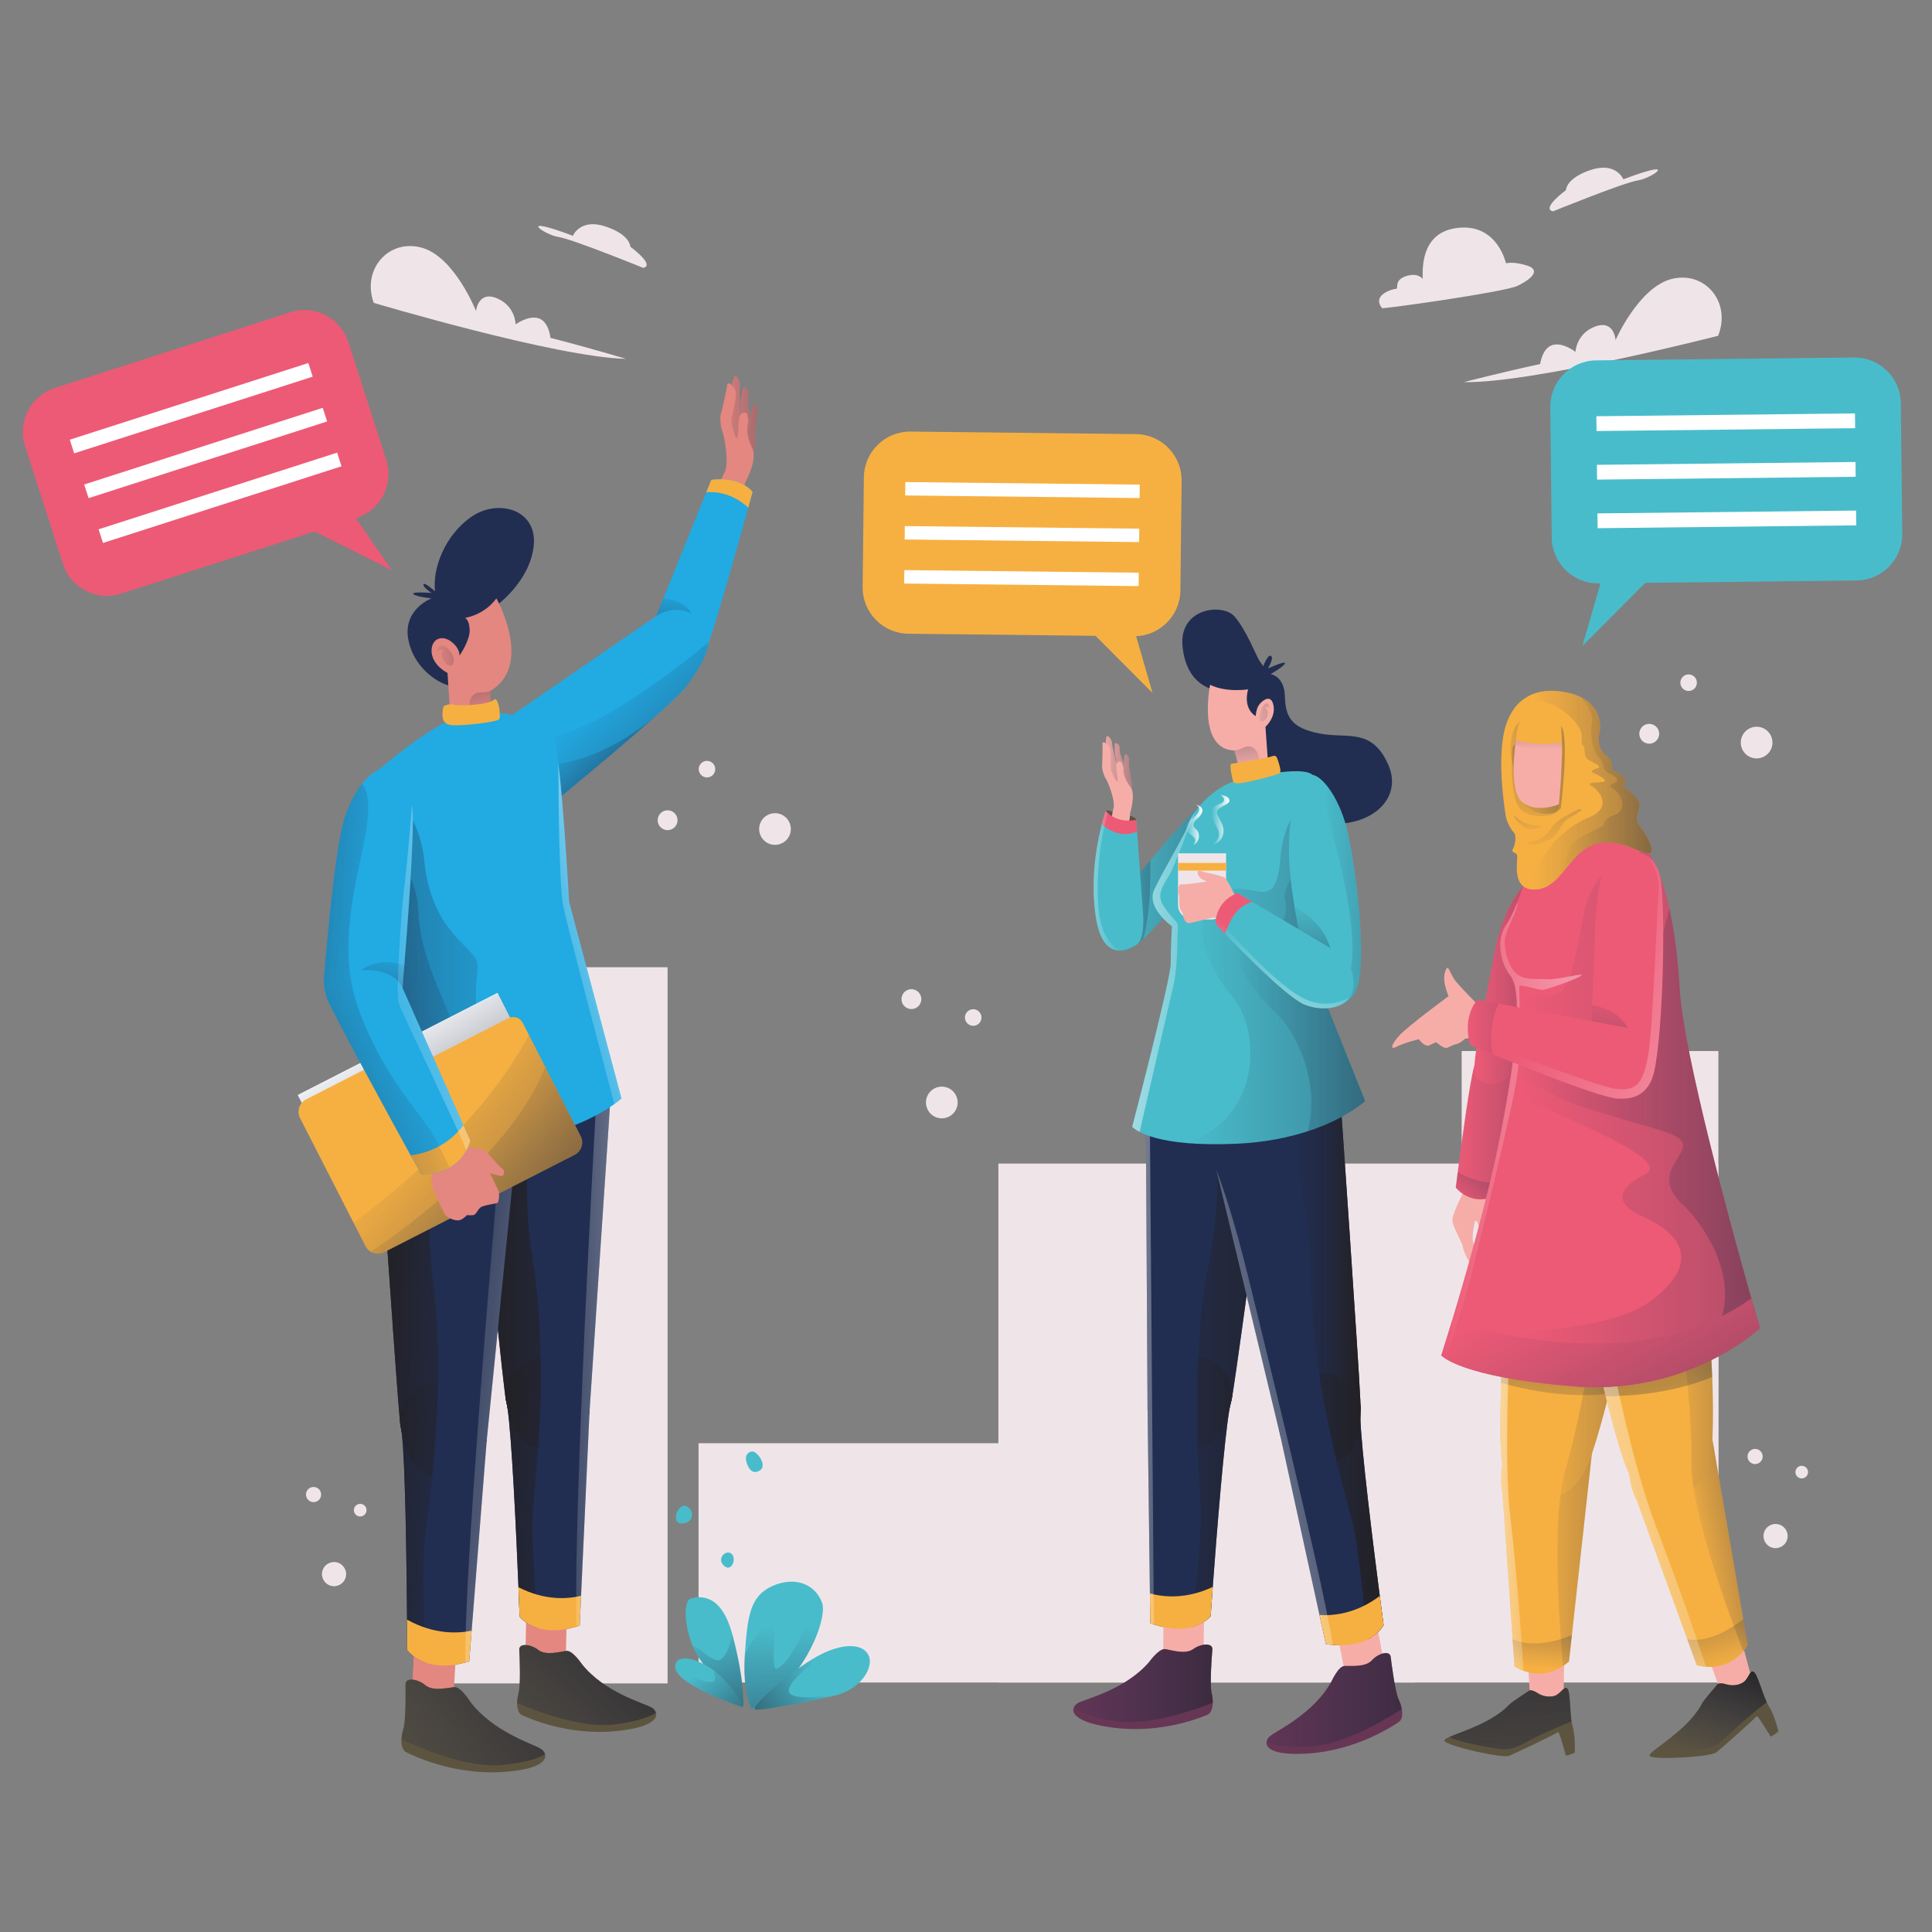 <?xml version="1.0" encoding="iso-8859-1"?>
<!-- Generator: Adobe Illustrator 25.0.0, SVG Export Plug-In . SVG Version: 6.00 Build 0)  -->
<svg version="1.1" xmlns="http://www.w3.org/2000/svg" xmlns:xlink="http://www.w3.org/1999/xlink" x="0px" y="0px"
	 viewBox="0 0 1200 1200" enable-background="new 0 0 1200 1200" xml:space="preserve">
<rect x="0" y="0" width="1200" height="1200" fill="#808080" stroke="none"/>
<g id="Background_x5F_Simple">
	<g>
		<rect x="266.005" y="600.769" fill="#EFE5E9" width="148.637" height="444.829"/>
		
			<rect x="581.97" y="748.305" transform="matrix(-1.836970e-16 1 -1 -1.836970e-16 1627.007 314.431)" fill="#EFE5E9" width="148.637" height="444.829"/>
		<rect x="620.12" y="722.706" fill="#EFE5E9" width="447.197" height="322.332"/>
		<rect x="907.863" y="652.82" fill="#EFE5E9" width="159.454" height="270.069"/>
		<g>
			<path fill="#EFE5E9" d="M232.114,188.102c0,0,113.741,33.911,156.721,34.789
				c0,0-23.602-7.086-46.946-13.043c0,0-0.863-10.022-7.284-12.12
				s-14.353,3.754-14.353,3.754s0.008-11.409-11.668-16.229
				c-11.677-4.819-12.921,7.942-12.921,7.942s-13.279-33.685-33.706-39.358
				C241.53,148.164,224.59,167.124,232.114,188.102z"/>
			<path fill="#EFE5E9" d="M1067.143,208.566c0,0-114.949,29.55-157.93,28.788
				c0,0,23.854-6.181,47.408-11.244c0,0,1.244-9.982,7.74-11.834
				c6.496-1.852,14.199,4.298,14.199,4.298s0.426-11.401,12.278-15.772
				c11.852-4.371,12.609,8.429,12.609,8.429s14.552-33.154,35.181-38.044
				S1075.461,187.89,1067.143,208.566z"/>
			<path fill="#EFE5E9" d="M399.515,166.379c0,0-43.876-17.861-52.687-19.208
				c-8.811-1.348-27.032-14.264,9.004-0.71c0,0,4.465-10.969,20.129-5.831
				c15.664,5.138,15.526,12.61,15.526,12.61S407.211,164.662,399.515,166.379z"/>
			<path fill="#EFE5E9" d="M964.608,131.27c0,0,43.876-17.861,52.687-19.208
				c8.811-1.348,27.032-14.264-9.004-0.71c0,0-4.465-10.969-20.129-5.831
				c-15.664,5.138-15.526,12.61-15.526,12.61S956.913,129.553,964.608,131.27z"/>
			<path fill="#EFE5E9" d="M858.465,191.409c0.444,0.551,75.973-9.91,84.231-13.92
				s14.628-9.674,5.898-12.505s-13.213-1.416-13.213-1.416
				s-4.955-23.594-28.077-22.178c-23.122,1.416-24.066,21.942-23.594,31.852
				c0,0-3.067-4.247-10.617-1.652s-4.247,7.786-5.898,7.786
				C865.543,179.376,851.622,182.915,858.465,191.409z"/>
		</g>
		<g>
			
				<ellipse transform="matrix(0.227 -0.974 0.974 0.227 -148.593 1077.296)" fill="#EFE5E9" cx="604.547" cy="632.282" rx="5.141" ry="5.14"/>
			
				<ellipse transform="matrix(0.227 -0.974 0.974 0.227 -215.082 1099.065)" fill="#EFE5E9" cx="585.02" cy="685.064" rx="9.84" ry="9.839"/>
			
				<ellipse transform="matrix(0.227 -0.974 0.974 0.227 -167.133 1031.074)" fill="#EFE5E9" cx="566.151" cy="620.854" rx="6.169" ry="6.168"/>
		</g>
		<g>
			
				<ellipse transform="matrix(0.566 -0.824 0.824 0.566 -202.964 569.461)" fill="#EFE5E9" cx="439.305" cy="477.474" rx="5.14" ry="5.141"/>
			
				<ellipse transform="matrix(0.566 -0.824 0.824 0.566 -215.267 620.435)" fill="#EFE5E9" cx="481.561" cy="514.645" rx="9.839" ry="9.84"/>
			
				<ellipse transform="matrix(0.566 -0.824 0.824 0.566 -239.742 563.081)" fill="#EFE5E9" cx="414.857" cy="509.211" rx="6.168" ry="6.169"/>
		</g>
		<g>
			
				<ellipse transform="matrix(0.566 -0.824 0.824 0.566 106.164 1048.653)" fill="#EFE5E9" cx="1048.932" cy="423.508" rx="5.14" ry="5.141"/>
			
				<ellipse transform="matrix(0.566 -0.824 0.824 0.566 93.861 1099.627)" fill="#EFE5E9" cx="1091.188" cy="460.678" rx="9.839" ry="9.84"/>
			
				<ellipse transform="matrix(0.566 -0.824 0.824 0.566 69.386 1042.272)" fill="#EFE5E9" cx="1024.484" cy="455.244" rx="6.168" ry="6.169"/>
		</g>
		<g>
			
				<ellipse transform="matrix(0.262 -0.965 0.965 0.262 -740.422 908.09)" fill="#EFE5E9" cx="223.783" cy="938.365" rx="3.922" ry="3.921"/>
			
				<ellipse transform="matrix(0.262 -0.965 0.965 0.262 -790.756 921.714)" fill="#EFE5E9" cx="207.527" cy="978.101" rx="7.507" ry="7.506"/>
			
				<ellipse transform="matrix(0.262 -0.965 0.965 0.262 -752.428 872.966)" fill="#EFE5E9" cx="194.805" cy="928.657" rx="4.706" ry="4.705"/>
		</g>
		<g>
			
				<ellipse transform="matrix(0.262 -0.965 0.965 0.262 -56.957 1754.998)" fill="#EFE5E9" cx="1119.489" cy="914.755" rx="3.922" ry="3.921"/>
			
				<ellipse transform="matrix(0.262 -0.965 0.965 0.262 -107.291 1768.621)" fill="#EFE5E9" cx="1103.234" cy="954.492" rx="7.507" ry="7.506"/>
			
				<ellipse transform="matrix(0.262 -0.965 0.965 0.262 -68.964 1719.874)" fill="#EFE5E9" cx="1090.511" cy="905.047" rx="4.706" ry="4.705"/>
		</g>
	</g>
</g>
<g id="Layer_x5F_Character_1">
	<g id="Right_leg_2_">
		<path fill="#212E51" d="M379.65,675.14L366.184,876.561c0,0.038-0.009,0.066-0.009,0.094
			c0,0.056,0,0.103-0.009,0.141c0,0.066,0,0.103,0,0.103l-0.009,0.056
			c-0.094,0.685-1.135,7.573-5.78,13.672c-3.341,4.373-8.53,8.333-16.553,9.299
			c-3.566,0.422-6.738,0.291-9.553-0.357
			c-10.482-2.374-16.102-11.777-19.133-25.505l-0.019-0.084
			c-0.235-1.098-0.469-2.224-0.676-3.378c0-0.009,0-0.009,0-0.009
			c-0.197-1.107-0.394-2.233-0.563-3.378c-0.15-1.004-0.291-2.017-0.422-3.04
			c-2.965-23.234-19.593-188.424-19.593-188.424s18.955-3.434,39.59-4.88
			c13.559-0.948,27.841-1.032,37.938,1.267
			C374.63,672.878,377.435,673.864,379.65,675.14z"/>
		<path fill="#212E51" d="M366.184,876.561c0,0.038-0.009,0.066-0.009,0.094
			c0,0.056,0,0.103-0.009,0.141c0,0.066,0,0.103,0,0.103l-0.009,0.056l-5.236,114.228
			l-0.845,18.486c-0.676,0.225-1.342,0.441-1.999,0.629
			c-10.425,3.153-18.27,2.646-23.872,0.957
			c-7.995-2.393-11.467-7.188-11.467-7.188s-0.263-7.169-0.713-18.204
			c-1.286-31.379-4.11-93.987-6.888-111.797l-0.019-0.084
			c-0.225-1.436-0.45-2.581-0.676-3.378c0-0.009,0-0.009,0-0.009
			c-0.31-1.098-0.488-2.233-0.563-3.378c-0.619-10.622,8.793-22.727,21.939-23.975
			c3.603-0.338,7.507,0.131,11.561,1.689c7.132,2.731,11.57,7.469,14.32,12.471
			C366.278,865.685,366.241,874.703,366.184,876.561z"/>
		<path fill="#E48780" d="M352.02,1005.414l-0.638,24.333c0,0-2.812,2.762-12.027,2.057
			c-9.215-0.704-12.925-6.133-12.925-6.133l0.432-24.073L352.02,1005.414z"/>
		<path fill="#5D5440" d="M324.414,1065.41c3.819,1.657,27.937,12.684,57.773,9.86
			c21.899-2.079,26.334-7.568,25.257-11.416c-0.387-1.399-1.503-2.573-2.766-3.296
			c-4.761-2.721-29.104-9.173-43.266-26.958c0,0-5.75-8.546-9.482-8.195
			c-3.732,0.351-12.702,3.173-17.53-0.576
			c-4.829-3.749-12.127-4.439-11.886-0.084c0.232,4.349,0.964,21.911-0.445,26.952
			c-0.525,1.873-0.864,4.017-0.886,6.06
			C321.144,1061.208,322.011,1064.371,324.414,1065.41z"/>
		
			<linearGradient id="SVGID_1_" gradientUnits="userSpaceOnUse" x1="299.564" y1="1113.967" x2="417.706" y2="986.976">
			<stop  offset="0" style="stop-color:#222E51;stop-opacity:0"/>
			<stop  offset="1" style="stop-color:#231F20"/>
		</linearGradient>
		<path fill="url(#SVGID_1_)" d="M321.182,1057.758c11.754,5.069,39.661,15.811,60.291,13.337
			c14.482-1.741,22.062-4.797,25.971-7.242c-0.387-1.399-1.503-2.573-2.766-3.296
			c-4.761-2.721-29.104-9.173-43.266-26.958c0,0-5.75-8.546-9.482-8.195
			c-3.732,0.351-12.702,3.173-17.53-0.576
			c-4.829-3.749-12.127-4.439-11.886-0.084c0.232,4.349,0.964,21.911-0.445,26.952
			C321.544,1053.571,321.205,1055.715,321.182,1057.758z"/>
		
			<linearGradient id="SVGID_2_" gradientUnits="userSpaceOnUse" x1="451.12" y1="786.363" x2="295.885" y2="784.849">
			<stop  offset="0" style="stop-color:#222E51;stop-opacity:0"/>
			<stop  offset="1" style="stop-color:#231F20"/>
		</linearGradient>
		<path fill="url(#SVGID_2_)" d="M314.442,870.589c0.001,0.008,0.001,0.008,0.003,0.015
			c0.205,1.151,0.436,2.275,0.678,3.373l0.015,0.09
			c3.03,13.726,8.655,23.124,19.134,25.503
			c1.069-16.141,1.888-35.698,1.546-56.328
			c-0.318-19.99-1.723-40.989-5.018-60.842
			c-7.657-46.123-1.011-91.994,2.656-111.534c-20.634,1.451-39.596,4.881-39.596,4.881
			s16.635,165.196,19.6,188.425c0.129,1.025,0.271,2.039,0.419,3.038
			C313.952,868.362,314.13,869.495,314.442,870.589z"/>
		
			<linearGradient id="SVGID_3_" gradientUnits="userSpaceOnUse" x1="406.811" y1="928.623" x2="300.537" y2="926.591">
			<stop  offset="0" style="stop-color:#222E51;stop-opacity:0"/>
			<stop  offset="1" style="stop-color:#231F20"/>
		</linearGradient>
		<path fill="url(#SVGID_3_)" d="M322.736,1004.07c0,0,3.471,4.788,11.473,7.187
			c-1.721-21.937-4.442-61.328-3.015-75.832c0.683-6.933,2.008-19.675,3.079-35.855
			c1.069-16.141,1.888-35.698,1.546-56.328
			c-13.147,1.249-22.553,13.349-21.939,23.968
			c0.073,1.151,0.251,2.283,0.562,3.378c0.001,0.008,0.001,0.008,0.003,0.015
			c0.205,1.151,0.436,2.275,0.678,3.373l0.015,0.09
			c2.775,17.81,5.598,80.415,6.887,111.793
			C322.478,996.895,322.736,1004.07,322.736,1004.07z"/>
		<path fill="#F6B042" d="M322.736,1004.07c0,0,10.582,14.582,37.341,5.601l0.847-18.484
			c-8.115,1.97-22.378,3.177-38.899-5.326
			C322.478,996.895,322.736,1004.07,322.736,1004.07z"/>
		
			<linearGradient id="SVGID_4_" gradientUnits="userSpaceOnUse" x1="332.796" y1="841.217" x2="488.073" y2="841.217">
			<stop  offset="0" style="stop-color:#FFFFFF;stop-opacity:0"/>
			<stop  offset="1" style="stop-color:#FFFFFF"/>
		</linearGradient>
		<path fill="url(#SVGID_4_)" d="M379.65,675.14L366.184,876.561
			c0,0.038-0.009,0.066-0.009,0.094c0,0.056,0,0.103-0.009,0.141
			c0,0.066,0,0.103,0,0.103l-0.009,0.056l-5.236,114.228l-0.845,18.486
			c-0.676,0.225-1.342,0.441-1.999,0.629c-0.676-26.049,0.46-70.969,2.299-119.67
			c0.413-10.941,0.854-22.07,1.323-33.228
			c3.866-91.331,9.252-183.995,9.252-183.995c0.141-0.432,0.291-0.854,0.441-1.267
			C374.63,672.878,377.435,673.864,379.65,675.14z"/>
	</g>
	<g id="Left_leg_2_">
		<path fill="#212E51" d="M323.245,685.884l-20.888,208.318
			c-0.009,0.037-0.009,0.075-0.009,0.103c-0.009,0.056-0.009,0.113-0.019,0.141
			c-0.009,0.075-0.009,0.113-0.009,0.113l-0.009,0.056l-0.009,0.075
			c-0.197,1.06-1.689,8.539-7.141,14.704c-3.613,4.082-8.952,7.582-16.787,8.258
			c-3.707,0.319-6.991,0.075-9.89-0.694
			c-10.782-2.825-16.29-12.762-18.955-27.091l-0.009-0.094
			c-0.216-1.145-0.422-2.318-0.591-3.519c0-0.009,0-0.009,0-0.019
			c-0.169-1.154-0.328-2.327-0.469-3.519c-0.122-1.042-0.235-2.102-0.328-3.162
			c-2.271-24.182-13.832-195.997-13.832-195.997s19.781-2.899,41.213-3.697
			c13.541-0.488,27.757-0.141,38.06,2.318
			C317.417,683.097,320.72,684.308,323.245,685.884z"/>
		<path fill="#212E51" d="M302.357,894.202c-0.009,0.037-0.009,0.075-0.009,0.103
			c-0.009,0.056-0.009,0.113-0.019,0.141c-0.009,0.075-0.009,0.113-0.009,0.113
			l-0.009,0.056l-0.009,0.075l-9.346,118.159l-1.52,19.124
			c-0.807,0.244-1.595,0.46-2.365,0.657c-10.782,2.824-18.796,2.017-24.501,0.103
			c-8.211-2.768-11.645-7.845-11.645-7.845s-0.019-7.451-0.113-18.908
			c-0.253-32.561-1.023-97.562-3.284-116.114l-0.009-0.094
			c-0.197-1.492-0.385-2.684-0.591-3.519c0-0.009,0-0.009,0-0.019
			c-0.291-1.145-0.432-2.327-0.469-3.519
			c-0.272-11.026,9.9-23.253,23.572-24.088
			c3.744-0.235,7.779,0.385,11.927,2.14c6.803,2.871,11.12,7.469,13.85,12.358
			C302.854,882.163,302.488,892.203,302.357,894.202z"/>
		<path fill="#E48780" d="M283.233,1027.286l-1.499,25.201c0,0-3.01,2.766-12.537,1.718
			c-9.528-1.047-13.186-6.802-13.186-6.802l1.276-24.939L283.233,1027.286z"/>
		<path fill="#5D5440" d="M252.439,1088.42c3.902,1.85,28.522,14.11,59.546,12.21
			c22.772-1.401,27.558-6.937,26.574-10.963c-0.353-1.464-1.469-2.719-2.754-3.511
			c-4.842-2.985-29.853-10.511-43.92-29.434c0,0-5.666-9.057-9.546-8.821
			c-3.88,0.236-13.275,2.852-18.151-1.201c-4.876-4.052-12.418-5.019-12.318-0.496
			c0.091,4.516,0.245,22.746-1.39,27.923c-0.608,1.924-1.034,4.134-1.128,6.251
			C249.194,1083.952,249.984,1087.26,252.439,1088.42z"/>
		
			<linearGradient id="SVGID_5_" gradientUnits="userSpaceOnUse" x1="221.667" y1="1117.552" x2="385.184" y2="1005.48">
			<stop  offset="0" style="stop-color:#222E51;stop-opacity:0"/>
			<stop  offset="1" style="stop-color:#231F20"/>
		</linearGradient>
		<path fill="url(#SVGID_5_)" d="M249.353,1080.378c12.009,5.659,40.567,17.756,62.037,15.901
			c15.071-1.306,23.034-4.213,27.17-6.612c-0.353-1.464-1.469-2.719-2.754-3.511
			c-4.842-2.985-29.853-10.511-43.92-29.434c0,0-5.666-9.057-9.546-8.821
			c-3.88,0.236-13.275,2.852-18.151-1.201c-4.876-4.052-12.418-5.019-12.318-0.496
			c0.091,4.516,0.245,22.746-1.39,27.923
			C249.872,1076.05,249.447,1078.261,249.353,1080.378z"/>
		
			<linearGradient id="SVGID_6_" gradientUnits="userSpaceOnUse" x1="346.258" y1="800.603" x2="232.34" y2="797.243">
			<stop  offset="0" style="stop-color:#222E51;stop-opacity:0"/>
			<stop  offset="1" style="stop-color:#231F20"/>
		</linearGradient>
		<path fill="url(#SVGID_6_)" d="M248.924,886.236c0.001,0.008,0.001,0.008,0.002,0.016
			c0.173,1.201,0.373,2.373,0.586,3.52l0.013,0.094
			c2.669,14.333,8.175,24.268,18.956,27.095c1.665-16.695,3.187-36.938,3.543-58.334
			c0.359-20.732-0.374-42.547-3.106-63.24
			c-6.349-48.073,2.12-95.393,6.595-115.521
			c-21.438,0.794-41.212,3.696-41.212,3.696s11.553,171.811,13.827,195.991
			c0.098,1.067,0.211,2.123,0.33,3.163
			C248.494,883.911,248.639,885.091,248.924,886.236z"/>
		
			<linearGradient id="SVGID_7_" gradientUnits="userSpaceOnUse" x1="319.308" y1="948.388" x2="227.395" y2="943.505">
			<stop  offset="0" style="stop-color:#222E51;stop-opacity:0"/>
			<stop  offset="1" style="stop-color:#231F20"/>
		</linearGradient>
		<path fill="url(#SVGID_7_)" d="M252.924,1024.885c0,0,3.433,5.082,11.645,7.846
			c-1.028-22.799-2.493-63.724-0.514-78.71
			c0.947-7.163,2.759-20.325,4.426-37.06c1.665-16.695,3.187-36.938,3.543-58.334
			c-13.671,0.841-23.838,13.061-23.567,24.089c0.036,1.195,0.182,2.375,0.466,3.521
			c0.001,0.008,0.001,0.008,0.002,0.016c0.173,1.201,0.373,2.373,0.586,3.52
			l0.013,0.094c2.263,18.557,3.033,83.549,3.289,116.119
			C252.904,1017.439,252.924,1024.885,252.924,1024.885z"/>
		<path fill="#F6B042" d="M252.924,1024.885c0,0,10.467,15.48,38.514,7.092l1.515-19.131
			c-8.48,1.762-23.306,2.522-40.138-6.861
			C252.904,1017.439,252.924,1024.885,252.924,1024.885z"/>
		
			<linearGradient id="SVGID_8_" gradientUnits="userSpaceOnUse" x1="260.49" y1="852.31" x2="499.461" y2="882.126">
			<stop  offset="0" style="stop-color:#FFFFFF;stop-opacity:0"/>
			<stop  offset="1" style="stop-color:#FFFFFF"/>
		</linearGradient>
		<path fill="url(#SVGID_8_)" d="M323.245,685.884l-20.888,208.318
			c-0.009,0.037-0.009,0.075-0.009,0.103c-0.009,0.056-0.009,0.113-0.019,0.141
			c-0.009,0.075-0.009,0.113-0.009,0.113l-0.009,0.056l-0.009,0.075
			l-9.346,118.159l-1.52,19.124c-0.807,0.244-1.595,0.46-2.365,0.657
			c-0.394-22.146,2.327-69.833,6.09-123.236
			c0.835-11.88,1.727-24.041,2.646-36.268
			c6.4-85.195,14.216-173.504,15.765-190.949
			C317.417,683.097,320.72,684.308,323.245,685.884z"/>
	</g>
	<g id="Right_hand_2_">
		<path fill="#E48780" d="M464.472,284.208c0,0,4.751-1.144,4.685-11.33
			c-0.066-10.186,0.926-14.921,1.589-16.45c0.664-1.53-0.797-5.132-2.162-5.221
			c-1.365-0.088-2.629,8.217-2.629,8.217s-1.766-8.578-1.44-11.261
			c0.326-2.683,1.258-4.509-0.529-6.545c-1.788-2.035-2.394-0.139-2.596,0.493
			s-1.866,9.101-1.312,10.091c0.554,0.99-0.24,5.406-0.24,5.406
			s-0.83-13.497-0.303-17.322c0.527-3.825-1.547-6.056-2.71-6.777
			c-1.163-0.72-3.198,8.906-3.488,10.904c-0.291,1.997-2.932,28.327,2.098,33.246
			C460.464,282.578,464.472,284.208,464.472,284.208z"/>
		
			<linearGradient id="SVGID_9_" gradientUnits="userSpaceOnUse" x1="442.294" y1="258.84" x2="534.595" y2="258.84">
			<stop  offset="0" style="stop-color:#222E51;stop-opacity:0"/>
			<stop  offset="1" style="stop-color:#231F20"/>
		</linearGradient>
		<path fill="url(#SVGID_9_)" d="M464.472,284.208c0,0,4.751-1.144,4.685-11.33
			c-0.066-10.186,0.926-14.921,1.589-16.45c0.664-1.53-0.797-5.132-2.162-5.221
			c-1.365-0.088-2.629,8.217-2.629,8.217s-1.766-8.578-1.44-11.261
			c0.326-2.683,1.258-4.509-0.529-6.545c-1.788-2.035-2.394-0.139-2.596,0.493
			s-1.866,9.101-1.312,10.091c0.554,0.99-0.24,5.406-0.24,5.406
			s-0.83-13.497-0.303-17.322c0.527-3.825-1.547-6.056-2.71-6.777
			c-1.163-0.72-3.198,8.906-3.488,10.904c-0.291,1.997-2.932,28.327,2.098,33.246
			C460.464,282.578,464.472,284.208,464.472,284.208z"/>
		<path fill="#E48780" d="M462.91,299.619c0,0,7.796-14.113,4.411-21.002
			c-3.385-6.889-3.658-11.39-2.664-15.949c0.302-1.387-0.21-4.246-0.538-5.398
			c-0.554-1.946-4.138-0.77-4.754,1.157l-0.681,4.943c0,0-0.15,7.094-0.9,8.712
			c-0.75,1.618-3.524-7.863-3.558-10.661c-0.034-2.798,4.356-15.794,2.282-19.477
			c-2.074-3.683-4.684-4.75-4.765-3.15c-0.081,1.6-3.13,15.489-3.939,18.018
			s-0.23,8.706,0.876,11.057c1.106,2.351,4.434,19.862,1.334,25.628
			c-3.1,5.766-3.855,12.051-3.855,12.051s-0.322,8.235,6.606,8.361
			C459.692,314.035,462.91,299.619,462.91,299.619z"/>
		<path fill="#22AAE2" d="M467.449,305.512c0,0-1.017,3.745-2.698,9.822
			c-6.604,23.961-23.403,84.129-27.806,92.773
			c-2.591,5.083-10.441,5.893-17.587,2.752
			c-8.102-3.554-15.302-12.183-12.917-25.414l5.518-13.635l26.736-66.091
			l3.103-7.674C441.799,298.045,458.484,295.056,467.449,305.512z"/>
		
			<linearGradient id="SVGID_10_" gradientUnits="userSpaceOnUse" x1="423.246" y1="365.526" x2="412.304" y2="438.196">
			<stop  offset="0" style="stop-color:#222E51;stop-opacity:0"/>
			<stop  offset="1" style="stop-color:#231F20"/>
		</linearGradient>
		<path fill="url(#SVGID_10_)" d="M419.358,410.859c-8.102-3.554-15.302-12.183-12.917-25.414
			l5.518-13.635c7.338,0.336,16.685,3.256,20.125,15.126
			C435.47,398.66,427.177,406.372,419.358,410.859z"/>
		<path fill="#22AAE2" d="M439.812,398.851c-0.482,9.478-7.643,19.192-13.284,27.088
			c-2.415,3.378-10.234,10.785-20.117,19.582
			c-0.008,0.008-0.023,0.015-0.031,0.023
			c-24.137,21.493-60.534,51.294-60.534,51.294l-13.666-21.042l-8.782-13.521
			l-9.791-15.072l95.318-65.464c0,0,14.942-8.912,26.232,4.036
			C438.78,389.932,440.048,394.365,439.812,398.851z"/>
		
			<linearGradient id="SVGID_11_" gradientUnits="userSpaceOnUse" x1="373.056" y1="426.96" x2="498.614" y2="559.579">
			<stop  offset="0" style="stop-color:#222E51;stop-opacity:0"/>
			<stop  offset="1" style="stop-color:#231F20"/>
		</linearGradient>
		<path fill="url(#SVGID_11_)" d="M439.812,398.851c-0.482,9.478-7.643,19.192-13.284,27.088
			c-2.415,3.378-10.234,10.785-20.117,19.582
			c-0.008,0.008-0.023,0.015-0.031,0.023
			c-24.137,21.493-60.534,51.294-60.534,51.294l-13.666-21.042l-8.782-13.521
			c12.978-1.284,38.185-6.971,71.586-29.686
			C419.412,415.98,432.65,405.363,439.812,398.851z"/>
		
			<linearGradient id="SVGID_12_" gradientUnits="userSpaceOnUse" x1="355.569" y1="450.384" x2="433.719" y2="529.532">
			<stop  offset="0" style="stop-color:#222E51;stop-opacity:0"/>
			<stop  offset="1" style="stop-color:#231F20"/>
		</linearGradient>
		<path fill="url(#SVGID_12_)" d="M406.38,445.544c-24.137,21.493-60.534,51.294-60.534,51.294
			l-13.666-21.042C350.592,475.696,376.854,469.772,406.38,445.544z"/>
		<path fill="#F6B042" d="M467.449,305.512c0,0-1.017,3.745-2.698,9.822
			c-10.058-9.355-20.66-10.036-26.056-9.615l3.103-7.674
			C441.799,298.045,458.484,295.056,467.449,305.512z"/>
	</g>
	<g id="Body_2_">
		<path fill="#22AAE2" d="M386.022,682.262c0,0-1.492,1.379-4.457,3.51
			c-2.496,1.792-6.034,4.129-10.613,6.606
			c-12.039,6.531-31.22,14.104-57.344,15.84
			c-10.219,0.685-21.498,0.469-33.828-1.051
			c-70.059-8.633-56.115-14.948-56.115-14.948l17.932-115.785
			c0,0-4.307-28.526-6.784-54.97c-1.295-13.728-2.083-26.894-1.539-35.217
			c0.253-3.819,0.779-6.616,1.689-7.986c0,0,33.359-28.414,46.956-31.398
			c13.606-2.975,26.077-4.457,26.077-4.457s30.215,3.829,35.198,12.114
			c1.211,2.017,2.449,9.346,3.622,19.274c3.632,30.732,6.662,86.339,6.662,86.339
			L386.022,682.262z"/>
		
			<linearGradient id="SVGID_13_" gradientUnits="userSpaceOnUse" x1="348.462" y1="597.53" x2="32.624" y2="597.078">
			<stop  offset="0" style="stop-color:#222E51;stop-opacity:0"/>
			<stop  offset="1" style="stop-color:#231F20"/>
		</linearGradient>
		<path fill="url(#SVGID_13_)" d="M370.954,692.381c-12.038,6.527-31.223,14.102-57.347,15.837
			c-10.219,0.68-21.5,0.466-33.829-1.055
			c-70.058-8.629-56.109-14.942-56.109-14.942l17.923-115.787
			c0,0-4.303-28.524-6.78-54.97c-1.292-13.727-2.087-26.896-1.536-35.22
			c11.106,5.824,27.233,19.192,30.229,48.274
			c4.647,45.156,30.55,52.815,32.873,63.431
			c2.324,10.609-15.279,48.458,41.503,77.678
			C352.22,683.003,362.944,688.414,370.954,692.381z"/>
		
			<linearGradient id="SVGID_14_" gradientUnits="userSpaceOnUse" x1="312.501" y1="611.436" x2="111.494" y2="629.308">
			<stop  offset="0" style="stop-color:#222E51;stop-opacity:0"/>
			<stop  offset="1" style="stop-color:#231F20"/>
		</linearGradient>
		<path fill="url(#SVGID_14_)" d="M313.607,708.218c-10.219,0.68-21.5,0.466-33.829-1.055
			c-70.058-8.629-56.109-14.942-56.109-14.942l17.923-115.787
			c0,0-4.303-28.524-6.78-54.97c10.563,7.964,24.237,22.387,25.039,44.117
			c1.33,35.671,22.249,61.902,24.237,84.144
			C285.641,667.005,305.024,696.088,313.607,708.218z"/>
		
			<linearGradient id="SVGID_15_" gradientUnits="userSpaceOnUse" x1="329.218" y1="589.911" x2="447.765" y2="555.579">
			<stop  offset="0" style="stop-color:#FFFFFF;stop-opacity:0"/>
			<stop  offset="1" style="stop-color:#FFFFFF"/>
		</linearGradient>
		<path fill="url(#SVGID_15_)" d="M386.022,682.262c0,0-1.492,1.379-4.457,3.51
			c-9.027-34.091-28.845-109.226-31.661-122.41
			c-2.505-11.72-3.012-60.084-3.087-89.567
			c3.632,30.732,6.662,86.339,6.662,86.339L386.022,682.262z"/>
	</g>
	<g id="Left_hand_2_">
		
			<rect x="193.165" y="644.773" transform="matrix(0.89 -0.455 0.455 0.89 -280.349 194.154)" fill="#FFFFFF" width="139.451" height="68.623"/>
		
			<linearGradient id="SVGID_16_" gradientUnits="userSpaceOnUse" x1="237.064" y1="635.572" x2="316.383" y2="769.208">
			<stop  offset="0" style="stop-color:#222E51;stop-opacity:0"/>
			<stop  offset="1" style="stop-color:#231F20"/>
		</linearGradient>
		<polygon fill="url(#SVGID_16_)" points="340.592,677.889 216.433,741.379 185.19,680.281 
			309.349,616.791 		"/>
		<path fill="#22AAE2" d="M251.131,599.517c-0.497,6.071-0.816,9.787-0.816,9.787
			s0.019,1.736-0.31,4.298c-0.328,2.609-1.023,6.071-2.459,9.44
			c-2.064,4.842-5.658,9.496-11.927,11.167c-3.078,0.816-6.287,1.295-9.44,1.332
			c-3.266,0.038-6.484-0.404-9.478-1.464c-4.851-1.698-9.102-4.992-11.964-10.378
			c-0.46-0.845-0.873-1.745-1.248-2.703c-0.019-0.037-0.038-0.075-0.056-0.122
			c-0.253-0.657-0.497-1.361-0.732-2.074v-0.028
			c-0.863-2.749-1.445-5.893-1.698-9.468c0,0,6.221-80.184,12.949-100.846
			c3.2-9.843,7.122-16.769,10.819-21.517c4.072-5.227,7.882-7.807,10.191-8.68
			c4.129-1.576,18.214,2.721,20.935,21.611c0.178,1.22,0.31,2.505,0.385,3.857
			C257.268,521.21,252.98,576.818,251.131,599.517z"/>
		<path fill="#F6B042" d="M324.661,635.307l35.981,70.365
			c2.171,4.246,0.492,9.44-3.754,11.612L238.65,777.745
			c-2.736,1.399-5.875,1.202-8.34-0.26c-1.358-0.808-2.51-1.987-3.282-3.498
			l-40.658-79.511c-2.171-4.246-0.492-9.44,3.754-11.612l65.036-33.257
			c3.43-1.754,7.626-0.397,9.38,3.033l2.425,4.743l48.799-24.954
			C319.017,630.767,322.998,632.054,324.661,635.307z"/>
		
			<linearGradient id="SVGID_17_" gradientUnits="userSpaceOnUse" x1="237.682" y1="585.995" x2="220.337" y2="679.999">
			<stop  offset="0" style="stop-color:#222E51;stop-opacity:0"/>
			<stop  offset="1" style="stop-color:#231F20"/>
		</linearGradient>
		<path fill="url(#SVGID_17_)" d="M250.314,609.307c0,0,0.245,20.912-14.698,24.902
			c-6.252,1.666-13.024,1.941-18.917-0.13
			c-3.409-8.193-4.708-18.321,2.866-27.019
			c10.349-11.893,23.625-10.165,31.566-7.544
			C250.635,605.592,250.314,609.307,250.314,609.307z"/>
		
			<linearGradient id="SVGID_18_" gradientUnits="userSpaceOnUse" x1="247.471" y1="562.824" x2="80.25" y2="551.176">
			<stop  offset="0" style="stop-color:#222E51;stop-opacity:0"/>
			<stop  offset="1" style="stop-color:#231F20"/>
		</linearGradient>
		<path fill="url(#SVGID_18_)" d="M222.538,626.152c1.185,3.256,2.4,6.382,3.638,9.386
			c-3.264,0.038-6.481-0.405-9.478-1.46c-4.846-1.704-9.095-4.991-11.962-10.38
			c-0.459-0.848-0.871-1.75-1.246-2.706c-0.023-0.038-0.038-0.076-0.053-0.115
			c-0.482-1.101-0.734-1.811-0.734-2.079v-0.023
			c-0.864-2.752-1.445-5.893-1.697-9.47c0,0,6.222-80.185,12.948-100.852
			c3.202-9.837,7.116-16.769,10.815-21.516c2.324,2.308,3.974,6.833,3.952,15.042
			c-0.061,23.098-16.127,62.3-11.457,101.563
			C218.159,611.118,219.832,618.693,222.538,626.152z"/>
		
			<linearGradient id="SVGID_19_" gradientUnits="userSpaceOnUse" x1="256.121" y1="691.225" x2="475.412" y2="869.711">
			<stop  offset="0" style="stop-color:#222E51;stop-opacity:0"/>
			<stop  offset="1" style="stop-color:#231F20"/>
		</linearGradient>
		<path fill="url(#SVGID_19_)" d="M328.44,642.697l32.202,62.974
			c2.171,4.246,0.492,9.44-3.754,11.612L238.65,777.745
			c-2.736,1.399-5.875,1.202-8.34-0.26c-1.358-0.808-2.51-1.987-3.282-3.498
			l-7.461-14.59C249.661,737.047,302.231,693.193,328.44,642.697z"/>
		
			<linearGradient id="SVGID_20_" gradientUnits="userSpaceOnUse" x1="263.533" y1="699.809" x2="482.957" y2="912.078">
			<stop  offset="0" style="stop-color:#222E51;stop-opacity:0"/>
			<stop  offset="1" style="stop-color:#231F20"/>
		</linearGradient>
		<path fill="url(#SVGID_20_)" d="M338.647,662.657l21.996,43.015
			c2.171,4.246,0.492,9.44-3.754,11.612L238.65,777.745
			c-2.736,1.399-5.875,1.202-8.34-0.26
			C253.492,761.88,318.079,714.852,338.647,662.657z"/>
		<path fill="#E48780" d="M287.537,712.02c0,0,11.703,1.694,12.948,2.092
			c1.245,0.398,8.715,9.736,11.081,11.355c2.366,1.619,1.619,4.358,0.498,4.856
			c-1.121,0.498-7.786-1.743-7.786-1.743s5.222,10.552,5.545,11.579
			c0.323,1.027,0.249,6.35-0.872,6.972c-1.121,0.622-8.964,1.37-10.707,2.988
			c-1.743,1.619-2.615,4.358-4.233,4.607c-1.619,0.249-3.984,0-3.984,0
			s-2.615,2.864-4.98,3.237c-2.366,0.373-6.723-1.37-8.342-3.237
			c-1.619-1.868-8.55-17.555-8.633-19.298c-0.083-1.743,0.332-7.595,0-9.213
			C267.741,724.595,287.537,712.02,287.537,712.02z"/>
		<path fill="#22AAE2" d="M292.147,708.583c-0.666,2.177-1.483,4.119-2.421,5.865
			c-2.759,5.152-6.559,8.539-10.472,10.754c-8.595,4.88-17.735,4.129-17.735,4.129
			s-2.496-4.514-6.447-11.711c-13.128-23.872-42.367-77.312-50.334-93.921
			c-0.507-1.051-0.929-1.961-1.248-2.703c-0.019-0.037-0.038-0.075-0.056-0.122
			c-0.479-1.098-0.732-1.811-0.732-2.074v-0.028
			c0.178-3.2,0.826-12.18,14.564-15.23c2.196-0.488,4.72-0.826,7.638-0.957
			c12.518-0.591,19.002,3.369,22.221,6.7c2.215,2.299,2.871,4.307,2.871,4.307
			l0.009,0.009l37.826,85.251L292.147,708.583z"/>
		<path fill="#F6B042" d="M292.145,708.584c-6.948,22.685-30.626,20.744-30.626,20.744
			s-2.492-4.509-6.451-11.709c6.78-0.81,21.936-4.25,32.759-18.764
			L292.145,708.584z"/>
		
			<linearGradient id="SVGID_21_" gradientUnits="userSpaceOnUse" x1="270.685" y1="655.225" x2="93.057" y2="727.002">
			<stop  offset="0" style="stop-color:#222E51;stop-opacity:0"/>
			<stop  offset="1" style="stop-color:#231F20"/>
		</linearGradient>
		<path fill="url(#SVGID_21_)" d="M279.251,725.201c-8.591,4.876-17.732,4.127-17.732,4.127
			s-2.492-4.509-6.451-11.709c-13.123-23.87-42.366-77.311-50.331-93.92
			c-0.459-0.848-0.871-1.75-1.246-2.706c-0.023-0.038-0.038-0.076-0.053-0.115
			c-0.482-1.101-0.734-1.811-0.734-2.079v-0.023
			c0.176-3.202,0.825-12.183,14.56-15.233c0.894,7.574,2.568,15.149,5.274,22.609
			c1.185,3.256,2.4,6.382,3.638,9.386c16.349,39.538,37.261,57.699,44.965,73.046
			C275.307,716.877,277.799,722.075,279.251,725.201z"/>
		
			<linearGradient id="SVGID_22_" gradientUnits="userSpaceOnUse" x1="214.522" y1="618.132" x2="433.57" y2="576.9">
			<stop  offset="0" style="stop-color:#FFFFFF;stop-opacity:0"/>
			<stop  offset="1" style="stop-color:#FFFFFF"/>
		</linearGradient>
		<path fill="url(#SVGID_22_)" d="M292.147,708.583c-0.666,2.177-1.483,4.119-2.421,5.865
			c-9.008-21.085-39.674-84.641-42.18-91.407c-0.056-0.141-0.094-0.253-0.122-0.338
			c-0.432-1.417-0.488-6.512-0.3-13.419c0.488-18.383,2.693-49.621,4.007-58.733
			c1.37-9.506,3.707-37.638,4.767-50.681c0.178,1.22,0.31,2.505,0.385,3.857
			c0.985,17.482-3.303,73.09-5.152,95.789c-0.497,6.071-0.816,9.787-0.816,9.787
			s0.019,1.736-0.31,4.298l37.826,85.251L292.147,708.583z"/>
	</g>
	<g id="Head_2_">
		<path fill="#212E51" d="M307.582,376.73c0,0,21.415-14.941,23.905-37.6
			c2.49-22.66-21.992-29.632-38.636-18.178
			c-16.644,11.454-24.363,32.371-22.62,46.316c0,0-6.972-6.225-7.221-4.233
			c-0.249,1.992,5.039,5.229,5.039,5.229s-13.008-0.996-11.265,0.747
			c1.743,1.743,11.265,2.654,11.265,2.654s-18.486,6.809-14.253,26.48
			c4.233,19.672,23.377,29.134,28.123,27.64s15.454-28.138,16.325-34.363
			C299.116,385.196,307.582,376.73,307.582,376.73z"/>
		<path fill="#E48780" d="M304.871,428.981c-0.061,0.046-0.122,0.084-0.191,0.122v11.457
			c0,0-5.526,3.256-12.917,3.883c-0.611,0.054-1.231,0.084-1.857,0.099
			c-8.301,0.168-10.295-1.659-10.295-1.659l-1.659-24.902
			c0,0-8.797-4.318-9.799-12.283c-0.994-7.972,5.312-11.786,11.457-7.636
			c6.145,4.15,5.809,9.126,5.809,9.126s6.642-9.462,6.313-16.104
			c-0.336-6.634-2.988-7.299-2.988-7.299s11.786-1.498,19.582-12.122
			C308.326,371.664,331.454,412.8,304.871,428.981z"/>
		
			<linearGradient id="SVGID_23_" gradientUnits="userSpaceOnUse" x1="265.973" y1="407.234" x2="353.481" y2="407.234">
			<stop  offset="0" style="stop-color:#222E51;stop-opacity:0"/>
			<stop  offset="1" style="stop-color:#231F20"/>
		</linearGradient>
		<path fill="url(#SVGID_23_)" d="M281.851,409.101c0,0-1.328-5.395-5.146-7.47
			c-3.818-2.075-5.644,1.162-4.814,3.735c0,0,0.747-3.154,3.403-1.328
			c0,0-2.739,1.909,0.581,6.723C279.195,415.575,282.432,413.417,281.851,409.101z"/>
		
			<linearGradient id="SVGID_24_" gradientUnits="userSpaceOnUse" x1="299.682" y1="446.183" x2="289.375" y2="374.666">
			<stop  offset="0" style="stop-color:#222E51;stop-opacity:0"/>
			<stop  offset="1" style="stop-color:#231F20"/>
		</linearGradient>
		<path fill="url(#SVGID_24_)" d="M304.871,428.981c-0.061,0.046-0.122,0.084-0.191,0.122
			v11.457c0,0-5.526,3.256-12.917,3.883c-0.107-1.972-0.191-4.532-0.115-7.208
			c0.161-5.725,4.311-7.636,8.797-7.215
			C301.592,430.127,303.159,429.691,304.871,428.981z"/>
		<path fill="#F6B042" d="M275.46,438.733c0,0,3.207-1.992,6.459-0.996
			c3.252,0.996,21.679,0,24.667-2.988c2.988-2.988,4.731,10.209,3.486,11.952
			c-1.245,1.743-21.913,4.233-29.383,3.735S274.713,442.468,275.46,438.733z"/>
	</g>
</g>
<g id="Layer_x5F_Character_3">
	<g id="Left_leg">
		<path fill="#F6ADA8" d="M949.233,1035.884l1.035,16.916c0,0,7.935,5.446,14.161,3.772
			c6.226-1.673,6.77-4.21,6.77-4.21l0.383-22.008
			C971.582,1030.353,954.908,1025.388,949.233,1035.884z"/>
		<path fill="#F6B042" d="M988.712,903.169l-12.382,112.447l-1.796,16.356
			c-1.223,1.07-2.446,2.01-3.653,2.82c-9.6,6.39-18.841,5.037-24.519,3.065
			c-3.539-1.238-5.702-2.713-5.702-2.713l-1.185-17.083l-6.313-91.214
			c-1.124-5.335-1.055-11.266-0.031-17.213c0.634-3.738,1.643-7.49,2.966-11.098
			c6.168-16.876,19.154-30.687,32.591-26.392c5.159,1.651,8.988,4.38,11.832,7.544
			C989.201,889.365,988.712,903.169,988.712,903.169z"/>
		
			<linearGradient id="SVGID_25_" gradientUnits="userSpaceOnUse" x1="951.187" y1="957.24" x2="1113.981" y2="957.24">
			<stop  offset="0" style="stop-color:#222E51;stop-opacity:0"/>
			<stop  offset="1" style="stop-color:#231F20"/>
		</linearGradient>
		<path fill="url(#SVGID_25_)" d="M974.533,1031.972c-1.221,1.068-2.444,2.006-3.655,2.818
			c-2.176-23.799-5.798-73.484-1.704-105.963
			c0.795-6.285,1.87-11.92,3.306-16.601c2.771-9.032,5.495-20.432,8.038-32.536
			c8.683,9.676,8.198,23.48,8.198,23.48L974.533,1031.972z"/>
		<path fill="#F6B042" d="M1010.426,810.839c0,0-3.715,24.756-11.106,54.886
			c-2.943,12.03-6.489,24.924-10.609,37.444
			c-4.769,14.492-11.923,22.333-19.536,25.658
			c-12.604,5.503-26.453-1.399-32.743-11.014c-1.414-2.132-2.438-4.402-2.996-6.703
			c-0.107-0.459-0.206-0.948-0.306-1.475c-1.674-9.141-1.506-29.824-0.757-50.652
			c0.581-16.402,1.536-32.904,2.24-43.971c0.52-8.186,0.902-13.399,0.902-13.399
			c21.684-6.55,43.643-2.278,58.127,2.4
			C1003.914,807.323,1010.426,810.839,1010.426,810.839z"/>
		
			<linearGradient id="SVGID_26_" gradientUnits="userSpaceOnUse" x1="955.985" y1="866.419" x2="1144.129" y2="866.419">
			<stop  offset="0" style="stop-color:#222E51;stop-opacity:0"/>
			<stop  offset="1" style="stop-color:#231F20"/>
		</linearGradient>
		<path fill="url(#SVGID_26_)" d="M969.174,928.828c0.795-6.285,1.87-11.92,3.306-16.601
			c2.771-9.032,5.495-20.432,8.038-32.536c6.022-28.668,11.02-61.274,13.128-75.68
			c10.267,3.313,16.782,6.831,16.782,6.831s-7.278,48.483-21.712,92.328
			C983.942,917.664,976.786,925.503,969.174,928.828z"/>
		
			<linearGradient id="SVGID_27_" gradientUnits="userSpaceOnUse" x1="956.415" y1="1036.193" x2="963.396" y2="945.517">
			<stop  offset="0" style="stop-color:#222E51;stop-opacity:0"/>
			<stop  offset="1" style="stop-color:#231F20"/>
		</linearGradient>
		<path fill="url(#SVGID_27_)" d="M974.533,1031.972c-1.221,1.068-2.444,2.006-3.655,2.818
			c-15.583,10.373-30.216,0.354-30.216,0.354l-1.184-17.086
			c4.663,2.289,16.486,5.81,36.856-2.441L974.533,1031.972z"/>
		<path fill="#5D5440" d="M978.134,1088.531c0,0-2.282,1.479-5.599,1.896
			c0,0-4.026-15.512-4.882-14.582c-0.856,0.93-25.853,12.872-30.191,14.687
			c-4.338,1.815-39.682-6.283-40.369-9.339c-0.143-0.65,0.994-1.391,3.005-2.286
			c7.413-3.314,26.706-8.817,37.574-20.346c1.365-1.455,12.421-8.653,12.421-8.653
			s1.554-0.521,5.131,1.813c3.577,2.334,9.036,2.853,12.064,0.754
			c3.028-2.099,5.148-6.101,6.667-2.921c1.293,2.694,1.156,13.038,2.179,19.707
			c0.175,1.18,0.393,2.238,0.662,3.128
			C978.581,1078.297,978.134,1088.531,978.134,1088.531z"/>
		
			<linearGradient id="SVGID_28_" gradientUnits="userSpaceOnUse" x1="942.069" y1="1177.621" x2="933.815" y2="961.486">
			<stop  offset="0" style="stop-color:#222E51;stop-opacity:0"/>
			<stop  offset="1" style="stop-color:#231F20"/>
		</linearGradient>
		<path fill="url(#SVGID_28_)" d="M976.133,1069.26c-6.118,2.402-16.023,6.505-24.969,11.15
			c-14.233,7.381-13.205,7.476-33.456,3.489
			c-9.739-1.918-14.895-3.684-17.61-4.992c7.413-3.314,26.706-8.817,37.574-20.346
			c1.365-1.455,12.421-8.653,12.421-8.653s1.554-0.521,5.131,1.813
			c3.577,2.334,9.036,2.853,12.064,0.754c3.028-2.099,5.148-6.101,6.667-2.921
			C975.247,1052.248,975.109,1062.592,976.133,1069.26z"/>
		
			<linearGradient id="SVGID_29_" gradientUnits="userSpaceOnUse" x1="966.647" y1="888.651" x2="976.28" y2="763.135">
			<stop  offset="0" style="stop-color:#222E51;stop-opacity:0"/>
			<stop  offset="1" style="stop-color:#231F20"/>
		</linearGradient>
		<path fill="url(#SVGID_29_)" d="M999.324,865.722c-25.166,2.852-50.146-2.021-66.954-6.737
			c1.021-28.531,3.147-57.368,3.147-57.368
			c21.683-6.555,43.641-2.281,58.129,2.394
			c10.267,3.313,16.782,6.831,16.782,6.831S1006.714,835.592,999.324,865.722z"/>
		
			<linearGradient id="SVGID_30_" gradientUnits="userSpaceOnUse" x1="965.358" y1="926.022" x2="891.861" y2="924.603">
			<stop  offset="0" style="stop-color:#FFFFFF;stop-opacity:0"/>
			<stop  offset="1" style="stop-color:#FFFFFF"/>
		</linearGradient>
		<path fill="url(#SVGID_30_)" d="M946.361,1037.857c-3.539-1.238-5.702-2.713-5.702-2.713
			l-1.185-17.083l-6.313-91.214c-1.124-5.335-1.055-11.266-0.031-17.213
			c-1.674-9.141-1.506-29.824-0.757-50.652c0.581-16.402,1.536-32.904,2.24-43.971
			l4.188-1.704c0,0-2.851,44.598-2.706,85.229
			c0.023,6.604,0.13,13.093,0.336,19.276c0.306,9.118,0.841,17.549,1.681,24.642
			C942.157,976.566,945.352,1022.563,946.361,1037.857z"/>
	</g>
	<g id="Right_leg">
		<path fill="#F6ADA8" d="M1062.303,1032.652l5.662,15.974c0,0,9.13,3.045,14.652-0.281
			c5.522-3.326,5.346-5.915,5.346-5.915l-5.703-21.26
			C1082.26,1021.171,1064.862,1020.999,1062.303,1032.652z"/>
		<path fill="#F6B042" d="M1085.544,1021.913c-0.879,1.36-1.796,2.599-2.736,3.715
			c-7.635,8.996-17.151,10.097-23.136,9.684c-3.516-0.245-5.809-1.009-5.809-1.009
			l-5.855-16.089l-31.238-85.933c-2.553-4.815-4.12-10.54-4.777-16.532
			c-0.719-6.405-0.405-13.123,0.848-19.391
			c2.927-14.667,10.991-26.812,22.991-26.453c5.411,0.16,9.837,1.72,13.452,3.982
			c11.014,6.91,14.354,20.308,14.354,20.308l19.123,111.499L1085.544,1021.913z"/>
		
			<linearGradient id="SVGID_31_" gradientUnits="userSpaceOnUse" x1="1049.921" y1="952.972" x2="1149.159" y2="933.2">
			<stop  offset="0" style="stop-color:#222E51;stop-opacity:0"/>
			<stop  offset="1" style="stop-color:#231F20"/>
		</linearGradient>
		<path fill="url(#SVGID_31_)" d="M1085.543,1021.913c-0.879,1.364-1.795,2.602-2.736,3.717
			c-8.657-22.276-25.847-69.032-30.873-101.38
			c-0.97-6.261-1.491-11.974-1.403-16.869c0.171-9.446-0.356-21.155-1.251-33.491
			c11.016,6.905,14.358,20.307,14.358,20.307L1085.543,1021.913z"/>
		<path fill="#F6B042" d="M1063.638,894.195c-0.589,15.248-5.304,24.756-11.702,30.053
			c-9.309,7.704-22.181,6.466-31.077,0.963c-3.478-2.148-6.352-4.953-8.163-8.132
			c-0.229-0.405-0.466-0.848-0.703-1.33c-4.127-8.331-9.676-28.249-14.706-48.481
			c-6.887-27.699-12.802-56.009-12.802-56.009c3.095-1.995,6.267-3.715,9.493-5.197
			c16.593-7.651,34.295-8.95,47.044-8.537
			c10.785,0.352,18.015,1.934,18.015,1.934s3.256,24.818,4.464,55.818
			C1063.99,867.658,1064.143,881.026,1063.638,894.195z"/>
		
			<linearGradient id="SVGID_32_" gradientUnits="userSpaceOnUse" x1="1034.18" y1="860.888" x2="1182.488" y2="860.888">
			<stop  offset="0" style="stop-color:#222E51;stop-opacity:0"/>
			<stop  offset="1" style="stop-color:#231F20"/>
		</linearGradient>
		<path fill="url(#SVGID_32_)" d="M1051.934,924.25c-0.97-6.261-1.491-11.974-1.403-16.869
			c0.171-9.446-0.356-21.155-1.251-33.491c-2.121-29.217-6.313-61.936-8.261-76.364
			c10.783,0.351,18.015,1.936,18.015,1.936s6.381,48.609,4.604,94.735
			C1063.049,909.445,1058.333,918.954,1051.934,924.25z"/>
		
			<linearGradient id="SVGID_33_" gradientUnits="userSpaceOnUse" x1="1072.127" y1="1035.879" x2="1039.403" y2="919.75">
			<stop  offset="0" style="stop-color:#222E51;stop-opacity:0"/>
			<stop  offset="1" style="stop-color:#231F20"/>
		</linearGradient>
		<path fill="url(#SVGID_33_)" d="M1085.543,1021.913c-0.879,1.364-1.795,2.602-2.736,3.717
			c-12.116,14.27-28.946,8.677-28.946,8.677l-5.852-16.096
			c5.114,0.913,17.449,1.036,34.752-12.515L1085.543,1021.913z"/>
		<path fill="#5D5440" d="M1104.608,1075.283c0,0-1.785,2.052-4.859,3.367
			c0,0-8.15-13.799-8.716-12.67c-0.566,1.13-21.299,19.505-24.968,22.446
			s-39.875,4.909-41.379,2.161c-0.317-0.586,0.572-1.612,2.258-3.026
			c6.211-5.231,23.237-15.843,30.502-29.923
			c0.911-1.775,9.552-11.745,9.552-11.745s1.35-0.929,5.432,0.328
			c4.082,1.257,9.472,0.249,11.803-2.604c2.331-2.853,3.265-7.284,5.602-4.647
			c1.986,2.233,4.708,12.214,7.531,18.341c0.494,1.086,0.995,2.043,1.499,2.824
			C1102.214,1065.322,1104.608,1075.283,1104.608,1075.283z"/>
		
			<linearGradient id="SVGID_34_" gradientUnits="userSpaceOnUse" x1="1055.12" y1="1093.057" x2="1077.863" y2="1026.408">
			<stop  offset="0" style="stop-color:#222E51;stop-opacity:0"/>
			<stop  offset="1" style="stop-color:#231F20"/>
		</linearGradient>
		<path fill="url(#SVGID_34_)" d="M1097.368,1057.312c-5.218,3.996-13.607,10.673-20.924,17.606
			c-11.645,11.021-10.63,10.83-31.195,12.584
			c-9.89,0.843-15.333,0.569-18.304,0.061
			c6.211-5.231,23.237-15.843,30.502-29.923
			c0.911-1.775,9.552-11.745,9.552-11.745s1.35-0.929,5.432,0.328
			c4.082,1.257,9.472,0.249,11.803-2.604c2.331-2.853,3.265-7.284,5.602-4.647
			C1091.823,1041.204,1094.544,1051.185,1097.368,1057.312z"/>
		
			<linearGradient id="SVGID_35_" gradientUnits="userSpaceOnUse" x1="1040.046" y1="911.296" x2="1007.982" y2="725.534">
			<stop  offset="0" style="stop-color:#222E51;stop-opacity:0"/>
			<stop  offset="1" style="stop-color:#231F20"/>
		</linearGradient>
		<path fill="url(#SVGID_35_)" d="M1063.504,855.275c-23.402,9.685-48.757,11.893-66.214,11.997
			c-6.891-27.705-12.803-56.01-12.803-56.01
			c19.033-12.283,41.318-14.233,56.533-13.737
			c10.783,0.351,18.015,1.936,18.015,1.936S1062.295,824.276,1063.504,855.275z"/>
		
			<linearGradient id="SVGID_36_" gradientUnits="userSpaceOnUse" x1="1097.532" y1="912.818" x2="860.563" y2="939.19">
			<stop  offset="0" style="stop-color:#FFFFFF;stop-opacity:0"/>
			<stop  offset="1" style="stop-color:#FFFFFF"/>
		</linearGradient>
		<path fill="url(#SVGID_36_)" d="M1059.672,1035.312c-3.516-0.245-5.809-1.009-5.809-1.009
			l-5.855-16.089l-31.238-85.933c-2.553-4.815-4.12-10.54-4.777-16.532
			c-4.127-8.331-9.676-28.249-14.706-48.481
			c-6.887-27.699-12.802-56.009-12.802-56.009c3.095-1.995,6.267-3.715,9.493-5.197
			c1.574,9.409,8.53,49.78,18.863,90.297c2.484,9.753,5.167,19.513,8.018,28.853
			c2.645,8.66,5.434,16.96,8.339,24.55
			C1044.569,989.904,1055.147,1021.424,1059.672,1035.312z"/>
	</g>
	<g id="Left_hand">
		<path fill="#F6ADA8" d="M911.882,734.583c0,0-9.381,18.056-9.785,22.464
			c-0.404,4.409,6.091,14.32,6.443,17.327c0.352,3.007,5.354,13.026,7.511,14.017
			c2.157,0.991,5.202,2.997,5.202,2.997s2.938-3.109,0.046-6.068
			c-2.892-2.959-5.815-11.509-6.465-14.63c-0.649-3.12,0.901-11.317,1.506-12.439
			c0.605-1.121,3.323,4.816,3.524,8.103c0.2,3.287,3.989,12.861,5.596,8.902
			c1.607-3.959,1.357-11.935,0.408-14.271c-0.949-2.336-2.873-15.069-2.864-16.417
			c0.01-1.348,2.37-9.398,2.37-9.398S914.887,731.673,911.882,734.583z"/>
		<path fill="#ED5A76" d="M941.385,660.566l-14.843,74.04l-1.934,9.638
			c-12.787,3.325-20.415-6.634-20.415-6.634s0.458-3.684,1.208-9.447
			c2.362-18.267,7.62-57.423,10.364-66.259
			c3.608-11.618,8.843-12.611,16.685-10.999
			C940.292,652.525,941.385,660.566,941.385,660.566z"/>
		
			<linearGradient id="SVGID_37_" gradientUnits="userSpaceOnUse" x1="904.193" y1="697.613" x2="1069.616" y2="697.613">
			<stop  offset="0" style="stop-color:#222E51;stop-opacity:0"/>
			<stop  offset="1" style="stop-color:#231F20"/>
		</linearGradient>
		<path fill="url(#SVGID_37_)" d="M941.385,660.566l-14.843,74.04l-1.934,9.638
			c-12.787,3.325-20.415-6.634-20.415-6.634s0.458-3.684,1.208-9.447
			c2.362-18.267,7.62-57.423,10.364-66.259
			c3.608-11.618,8.843-12.611,16.685-10.999
			C940.292,652.525,941.385,660.566,941.385,660.566z"/>
		<path fill="#ED5A76" d="M955.067,544.043c0,0-18.858,5.339-27.301,50.134
			c-8.443,44.795-14.941,71.715-10.624,75.367
			c4.316,3.652,22.245,13.945,29.217-27.225
			C953.331,601.149,966.723,534.303,955.067,544.043z"/>
		
			<linearGradient id="SVGID_38_" gradientUnits="userSpaceOnUse" x1="910.838" y1="747.596" x2="940.34" y2="666.924">
			<stop  offset="0" style="stop-color:#222E51;stop-opacity:0"/>
			<stop  offset="1" style="stop-color:#231F20"/>
		</linearGradient>
		<path fill="url(#SVGID_38_)" d="M926.542,734.605l-1.934,9.638
			c-12.787,3.325-20.415-6.634-20.415-6.634s0.458-3.684,1.208-9.447
			C910.621,730.952,918.639,734.414,926.542,734.605z"/>
		
			<linearGradient id="SVGID_39_" gradientUnits="userSpaceOnUse" x1="915.769" y1="608.243" x2="1043.88" y2="608.243">
			<stop  offset="0" style="stop-color:#222E51;stop-opacity:0"/>
			<stop  offset="1" style="stop-color:#231F20"/>
		</linearGradient>
		<path fill="url(#SVGID_39_)" d="M955.067,544.043c0,0-18.858,5.339-27.301,50.134
			c-8.443,44.795-14.941,71.715-10.624,75.367
			c4.316,3.652,22.245,13.945,29.217-27.225
			C953.331,601.149,966.723,534.303,955.067,544.043z"/>
	</g>
	<g id="Body">
		<path fill="#ED5A76" d="M1093.111,824.925c0,0-22.891,21.684-62.231,31.719
			c-15.302,3.906-33.087,6.053-52.983,4.471
			c-53.334-4.242-73.176-12.963-79.757-17.052c-2.186-1.361-2.912-2.209-2.912-2.209
			s1.628-5.098,4.242-13.651c0.719-2.354,1.521-4.976,2.377-7.827
			c8.278-27.477,22.295-76.149,29.977-114.977c2.033-10.273,3.76-19.773,5.182-28.494
			c0.764-4.655,1.437-9.088,2.033-13.292c0.543-3.89,1.024-7.582,1.422-11.09
			c1.666-14.476,2.11-25.727,1.376-33.752c-0.55-6.061-1.781-10.272-3.661-12.642
			c-6.856-8.637-8.752-23.243-2.775-31.544c2.499-3.47,4.991-8.981,7.047-14.232
			c2.881-7.322,4.907-14.125,4.907-14.125s40.509-31.406,61.092-28.417
			c5.434,0.795,10.227,4.311,14.369,10.005
			c5.977,8.178,10.647,20.843,14.071,36.351c3.233,14.583,5.35,31.689,6.42,49.925
			c2.362,40.456,32.163,148.874,44.506,192.387
			C1091.07,817.962,1093.111,824.925,1093.111,824.925z"/>
		
			<linearGradient id="SVGID_40_" gradientUnits="userSpaceOnUse" x1="943.788" y1="694.729" x2="1482.122" y2="694.729">
			<stop  offset="0" style="stop-color:#222E51;stop-opacity:0"/>
			<stop  offset="1" style="stop-color:#231F20"/>
		</linearGradient>
		<path fill="url(#SVGID_40_)" d="M1093.111,824.925c0,0-22.891,21.684-62.231,31.719
			c-15.302,3.906-33.087,6.053-52.983,4.471
			c-71.051-5.648-82.669-19.261-82.669-19.261s1.628-5.098,4.242-13.651
			c9.172,0.145,19.895,0.138,31.23-0.237c35.182-1.169,76.256-5.862,95.173-20.308
			c36.519-27.89,9.799-45.317-5.144-51.79
			c-14.943-6.474-19.918-15.936,0.994-26.4
			c19.949-9.974-64.753-39.882-84.717-52.562c0.764-4.655,1.437-9.088,2.033-13.292
			c0.543-3.89,1.024-7.582,1.422-11.09c1.666-14.476,2.11-25.727,1.376-33.752
			c6.879,0.138,15.416,0.161,21.126-0.359
			c10.953-0.994,13.444-11.457,21.049-52.295
			c4.364-23.465,23.403-33.775,38.805-38.3
			c5.977,8.178,10.647,20.843,14.071,36.351c3.233,14.583,5.35,31.689,6.42,49.925
			c2.362,40.456,32.163,148.874,44.506,192.387
			C1091.07,817.962,1093.111,824.925,1093.111,824.925z"/>
		
			<linearGradient id="SVGID_41_" gradientUnits="userSpaceOnUse" x1="942.214" y1="710.407" x2="1402.138" y2="710.407">
			<stop  offset="0" style="stop-color:#222E51;stop-opacity:0"/>
			<stop  offset="1" style="stop-color:#231F20"/>
		</linearGradient>
		<path fill="url(#SVGID_41_)" d="M1045.341,748.394c-18.222-16.93-2.201-26.889-0.206-35.357
			c1.987-8.469-9.959-9.462-55.78-23.411c-23.472-7.146-39.89-17.556-50.315-26.01
			c-9.929-8.048-14.43-14.323-14.43-14.323s6.489,1.567,15.852,3.233
			c18.091,3.218,46.891,6.818,60.351,0.252
			c14.423-7.039,28.853-58.822,36.076-88.608c3.233,14.583,5.35,31.689,6.42,49.925
			c2.989,51.133,49.803,210.83,49.803,210.83s-22.891,21.684-62.231,31.719
			C1100.249,823.954,1063.562,765.331,1045.341,748.394z"/>
		<path fill="#ED5A76" d="M1093.111,824.925c0,0-22.891,21.684-62.231,31.719
			c-15.302,3.906-33.087,6.053-52.983,4.471
			c-71.051-5.648-82.669-19.261-82.669-19.261s1.628-5.098,4.242-13.651
			c0.719-2.354,1.521-4.976,2.377-7.827c6.122,1.957,16.188,4.899,28.853,7.59
			c40.234,8.545,106.776,14.537,157.114-21.485
			C1091.07,817.962,1093.111,824.925,1093.111,824.925z"/>
		
			<linearGradient id="SVGID_42_" gradientUnits="userSpaceOnUse" x1="972.014" y1="789.882" x2="1135.781" y2="1077.73">
			<stop  offset="0" style="stop-color:#222E51;stop-opacity:0"/>
			<stop  offset="1" style="stop-color:#231F20"/>
		</linearGradient>
		<path fill="url(#SVGID_42_)" d="M1093.111,824.925c0,0-22.891,21.684-62.231,31.719
			c-15.302,3.906-33.087,6.053-52.983,4.471
			c-71.051-5.648-82.669-19.261-82.669-19.261s1.628-5.098,4.242-13.651
			c0.719-2.354,1.521-4.976,2.377-7.827c6.122,1.957,16.188,4.899,28.853,7.59
			c40.234,8.545,106.776,14.537,157.114-21.485
			C1091.07,817.962,1093.111,824.925,1093.111,824.925z"/>
		
			<linearGradient id="SVGID_43_" gradientUnits="userSpaceOnUse" x1="895.228" y1="702.21" x2="1114.579" y2="702.21">
			<stop  offset="0" style="stop-color:#FFFFFF;stop-opacity:0"/>
			<stop  offset="1" style="stop-color:#FFFFFF"/>
		</linearGradient>
		<path fill="url(#SVGID_43_)" d="M982.368,605.733c-0.321,1.391-20.744,8.698-23.893,9.027
			c-3.149,0.336-14.438-3.814-14.774-2.155c-0.329,1.659,1.59,32.025-1.116,53.778
			c-2.698,21.753-26.377,115.382-28.234,123.851
			c-1.46,6.657-11.855,39.951-16.211,53.831
			c-2.186-1.361-2.912-2.209-2.912-2.209s1.628-5.098,4.242-13.651
			c0.719-2.354,1.521-4.976,2.377-7.827c8.278-27.477,22.295-76.149,29.977-114.977
			c2.033-10.273,3.76-19.773,5.182-28.494c0.764-4.655,1.437-9.088,2.033-13.292
			c0.543-3.89,1.024-7.582,1.422-11.09c1.666-14.476,2.11-25.727,1.376-33.752
			c-0.55-6.061-1.781-10.272-3.661-12.642c-6.856-8.637-8.752-23.243-2.775-31.544
			c2.499-3.47,4.991-8.981,7.047-14.232c0.015,0.925-0.069,1.941-0.306,3.004
			c-1.093,4.922-7.735,16.043-7.567,21.852c0.16,5.809,1.834,13.949,6.81,19.093
			c4.976,5.144,14.767,3.394,19.75,3.936
			C966.111,608.783,982.689,604.342,982.368,605.733z"/>
	</g>
	<g id="Right_hand">
		<path fill="#F6ADA8" d="M919.3,625.386c0,0-13.779-13.612-16.103-17.265
			c-2.324-3.652-3.486-7.47-4.316-6.972c-0.83,0.498-2.49,4.482-1.66,9.13
			c0.83,4.648,2.49,8.466,2.49,8.466s-24.569,18.095-30.213,24.071
			c-5.644,5.976-6.308,9.628-1.992,7.304c4.316-2.324,13.779-4.648,13.779-4.648
			s3.652,5.146,6.474,3.818c2.822-1.328,4.241-1.992,4.241-1.992
			s4.723,4.237,6.715,3.53c1.992-0.707,4.15-2.035,5.478-2.201
			s3.984-1.66,5.146-2.988s8.632-0.664,8.632-0.664
			S921.956,630.698,919.3,625.386z"/>
		<path fill="#ED5A76" d="M1027.455,665.473c-3.095,13.842-12.344,17.312-20.874,16.869
			c-2.813-0.145-5.541-0.711-7.941-1.475c-3.837-1.208-6.841-2.912-8.041-4.181
			c-0.611-0.642-1.078-2.132-1.429-4.349c-1.093-6.848-1.07-20.675-0.581-38.086
			c0.084-3.172,0.191-6.459,0.306-9.844c0.474-13.849,1.131-29.35,1.705-45.087
			c1.743-47.564,11.457-47.808,11.457-47.808
			c6.489-2.851,14.897-3.692,21.133,0.268c3.569,2.255,6.436,6.084,7.819,12
			C1034.816,560.027,1033.18,639.83,1027.455,665.473z"/>
		
			<linearGradient id="SVGID_44_" gradientUnits="userSpaceOnUse" x1="1002.372" y1="610.198" x2="1000.183" y2="765.988">
			<stop  offset="0" style="stop-color:#222E51;stop-opacity:0"/>
			<stop  offset="1" style="stop-color:#231F20"/>
		</linearGradient>
		<path fill="url(#SVGID_44_)" d="M998.64,680.866c-3.837-1.208-6.841-2.912-8.041-4.181
			c-2.836-3.004-2.652-24.282-1.705-52.28c9.011,1.307,21.6,6.16,25.612,22.647
			C1018.261,662.515,1007.958,673.972,998.64,680.866z"/>
		<path fill="#ED5A76" d="M1006.582,682.341c-0.428,0.023-0.856,0.038-1.292,0.038
			c-9.34,0.023-54.825-18.038-78.198-27.584
			c-8.392-3.424-13.934-5.755-13.934-5.755s-0.688-2.018-1.131-5.159
			c-0.81-5.748-0.833-15.248,5.61-22.975l13.276,2.499l57.676,10.846
			l25.666,4.831c0,0,6.221-0.497,9.462,16.188
			C1026.836,671.381,1018.589,681.63,1006.582,682.341z"/>
		
			<linearGradient id="SVGID_45_" gradientUnits="userSpaceOnUse" x1="911.655" y1="637.85" x2="1035.047" y2="637.85">
			<stop  offset="0" style="stop-color:#222E51;stop-opacity:0"/>
			<stop  offset="1" style="stop-color:#231F20"/>
		</linearGradient>
		<path fill="url(#SVGID_45_)" d="M927.093,654.795c-8.392-3.424-13.934-5.755-13.934-5.755
			s-5.48-16.181,4.479-28.135l13.276,2.499
			C928.514,627.914,924.417,638.484,927.093,654.795z"/>
		
			<linearGradient id="SVGID_46_" gradientUnits="userSpaceOnUse" x1="972.018" y1="592.415" x2="1278.355" y2="752.334">
			<stop  offset="0" style="stop-color:#FFFFFF;stop-opacity:0"/>
			<stop  offset="1" style="stop-color:#FFFFFF"/>
		</linearGradient>
		<path fill="url(#SVGID_46_)" d="M1027.455,665.473c-3.095,13.842-12.344,17.312-20.874,16.869
			c-0.428,0.023-0.856,0.038-1.292,0.038c-9.34,0.023-54.825-18.038-78.198-27.584
			c-8.392-3.424-13.934-5.755-13.934-5.755s-0.688-2.018-1.131-5.159
			c16.54,6.413,55.291,21.294,77.143,28.456
			c6.206,2.025,11.044,3.432,13.628,3.845
			c14.384,2.308,17.931-4.471,20.919-20.912
			c2.989-16.441,5.656-93.155,6.474-102.327c0.642-7.215-2.79-16.464-7.001-21.164
			c3.569,2.255,6.436,6.084,7.819,12
			C1034.816,560.027,1033.18,639.83,1027.455,665.473z"/>
	</g>
	<g id="Head">
		<path fill="#F6B042" d="M1024.047,530.096c-5.144,0.497-20.247-11.45-35.357-4.976
			c-9.951,4.265-15.141,14.438-21.997,21.11
			c-3.546,3.47-7.536,5.992-12.863,6.275
			c-9.225,0.489-11.373-5.969-11.686-11.893c-0.222-4.097,0.436-7.934,0.229-9.019
			c-0.497-2.66-4.15-1.659-2.652-4.318c1.49-2.652,2.323-8.629,0.497-10.295
			c-1.827-1.659-4.433-7.146-4.815-9.462c0,0-6.642-36.848,0-57.271
			c2.026-6.222,5.052-10.899,8.767-14.255c8.484-7.674,20.568-8.461,32.568-4.999
			c1.704,0.489,3.241,1.07,4.639,1.72c12.772,5.946,13.33,17.847,12.13,22.181
			c-1.33,4.815-0.329,11.129,4.318,14.446c4.647,3.317,2.988,8.629,2.988,8.629
			s9.294,3.99,8.797,6.81c-0.497,2.82-1.33,3.982-1.33,3.982
			s10.295,6.474,10.127,10.96c-0.168,4.479-3.814,8.461,0,13.276
			C1022.22,517.813,1029.198,529.599,1024.047,530.096z"/>
		
			<linearGradient id="SVGID_47_" gradientUnits="userSpaceOnUse" x1="951.856" y1="490.781" x2="1150.974" y2="490.781">
			<stop  offset="0" style="stop-color:#222E51;stop-opacity:0"/>
			<stop  offset="1" style="stop-color:#231F20"/>
		</linearGradient>
		<path fill="url(#SVGID_47_)" d="M1024.047,530.096c-5.144,0.497-20.247-11.45-35.357-4.976
			c-9.951,4.265-15.141,14.438-21.997,21.11
			c-3.546,3.47-7.536,5.992-12.863,6.275
			c-9.225,0.489-11.373-5.969-11.686-11.893c4.93,5.19,10.517,3.615,13.842-3.875
			c3.99-8.966,15.692-22.907,30.634-28.884c14.935-5.977,7.467-16.188,2.24-19.421
			c-5.228-3.241,5.228-1.995,7.467-2.988c2.24-1.001-3.485-3.99-6.474-5.228
			c-2.988-1.246,0-2.247,2.744-3.241c2.736-0.994-2.744-2.988-6.229-5.228
			c-3.485-2.24-0.994-7.223-3.485-8.966c-2.492-1.743,4.983-7.964-11.205-20.667
			c-9.607-7.544-20.362-7.444-27.508-6.122c8.484-7.674,20.568-8.461,32.568-4.999
			c1.704,0.489,3.241,1.07,4.639,1.72c12.772,5.946,13.33,17.847,12.13,22.181
			c-1.33,4.815-0.329,11.129,4.318,14.446c4.647,3.317,2.988,8.629,2.988,8.629
			s9.294,3.99,8.797,6.81c-0.497,2.82-1.33,3.982-1.33,3.982
			s10.295,6.474,10.127,10.96c-0.168,4.479-3.814,8.461,0,13.276
			C1022.22,517.813,1029.198,529.599,1024.047,530.096z"/>
		
			<linearGradient id="SVGID_48_" gradientUnits="userSpaceOnUse" x1="966.692" y1="489.472" x2="1201.329" y2="489.472">
			<stop  offset="0" style="stop-color:#222E51;stop-opacity:0"/>
			<stop  offset="1" style="stop-color:#231F20"/>
		</linearGradient>
		<path fill="url(#SVGID_48_)" d="M1024.047,530.096c-5.144,0.497-20.247-11.45-35.357-4.976
			c-9.951,4.265-15.141,14.438-21.997,21.11
			c4.578-8.759,7.895-19.299,10.211-22.188
			c3.982-4.983,19.918-10.96,19.421-11.709c-0.497-0.741,0-3.982,6.726-6.222
			c6.718-2.239,5.48-11.205,0-15.332c-5.48-4.12-2.239-2.599,0.749-5.09
			c2.989-2.484-3.737-4.731-5.977-6.222c-2.247-1.498-1.498-5.725-4.487-8.713
			c-2.988-2.988-6.221-11.457-4.479-21.913c0.94-5.648-3.34-11.725-7.483-16.127
			c12.772,5.946,13.33,17.847,12.13,22.181
			c-1.33,4.815-0.329,11.129,4.318,14.446c4.647,3.317,2.988,8.629,2.988,8.629
			s9.294,3.99,8.797,6.81c-0.497,2.82-1.33,3.982-1.33,3.982
			s10.295,6.474,10.127,10.96c-0.168,4.479-3.814,8.461,0,13.276
			C1022.22,517.813,1029.198,529.599,1024.047,530.096z"/>
		
			<linearGradient id="SVGID_49_" gradientUnits="userSpaceOnUse" x1="943.671" y1="478.211" x2="1036.33" y2="478.211">
			<stop  offset="0" style="stop-color:#222E51;stop-opacity:0"/>
			<stop  offset="1" style="stop-color:#231F20"/>
		</linearGradient>
		<path fill="url(#SVGID_49_)" d="M969.634,450.913c0,0,0.664,11.62,0.664,15.605
			c0,3.984-1.992,31.043-6.64,31.873c-4.648,0.83-19.987-6.806-19.987-6.806
			s1.395,10.79,11.853,13.28s13.944-3.043,13.944-3.043
			S974.946,457.056,969.634,450.913z"/>
		
			<linearGradient id="SVGID_50_" gradientUnits="userSpaceOnUse" x1="932.746" y1="465.273" x2="995.785" y2="465.273">
			<stop  offset="0" style="stop-color:#222E51;stop-opacity:0"/>
			<stop  offset="1" style="stop-color:#231F20"/>
		</linearGradient>
		<path fill="url(#SVGID_50_)" d="M941.628,459.722c0,0,0.414-8.145,2.406-11.465
			c0,0-5.146,2.324-5.81,15.107c-0.664,12.782,5.81,18.925,5.81,18.925
			L941.628,459.722z"/>
		
			<linearGradient id="SVGID_51_" gradientUnits="userSpaceOnUse" x1="954.51" y1="545.754" x2="950.657" y2="145.955">
			<stop  offset="0" style="stop-color:#222E51;stop-opacity:0"/>
			<stop  offset="1" style="stop-color:#231F20"/>
		</linearGradient>
		<path fill="url(#SVGID_51_)" d="M939.22,465.273c0,0-1.558,29.357,4.45,36.55
			s20.815,5.399,23.021,3.042c2.206-2.357,2.102-11.093,2.102-11.093
			S942.374,450.747,939.22,465.273z"/>
		<path fill="#F6ADA8" d="M968.274,499.554c0,0-13.284,5.809-22.578-1.162
			c-7.567-5.671-5.511-27.73-4.479-35.74c0.229-1.834,0.413-2.927,0.413-2.927
			c14.522,4.487,27.966,1.315,27.966,1.315c0.115,1.024,0.191,2.14,0.252,3.332
			C970.506,477.503,968.274,499.554,968.274,499.554z"/>
		
			<linearGradient id="SVGID_52_" gradientUnits="userSpaceOnUse" x1="955.554" y1="465.666" x2="955.044" y2="412.757">
			<stop  offset="0" style="stop-color:#222E51;stop-opacity:0"/>
			<stop  offset="1" style="stop-color:#231F20"/>
		</linearGradient>
		<path fill="url(#SVGID_52_)" d="M969.849,464.372c-13.162,2.606-23.518,0.076-28.631-1.72
			c0.229-1.834,0.413-2.927,0.413-2.927c14.522,4.487,27.966,1.315,27.966,1.315
			C969.711,462.064,969.787,463.18,969.849,464.372z"/>
		
			<linearGradient id="SVGID_53_" gradientUnits="userSpaceOnUse" x1="948.832" y1="518.644" x2="948.11" y2="443.797">
			<stop  offset="0" style="stop-color:#222E51;stop-opacity:0"/>
			<stop  offset="1" style="stop-color:#231F20"/>
		</linearGradient>
		<path fill="url(#SVGID_53_)" d="M941.105,506.941c0,0,5.262,5.561,12.811,5.727
			s-1.25,3.32-5.068,2.324C945.031,513.996,938.841,506.194,941.105,506.941z"/>
		
			<linearGradient id="SVGID_54_" gradientUnits="userSpaceOnUse" x1="965.934" y1="533.623" x2="964.058" y2="338.917">
			<stop  offset="0" style="stop-color:#222E51;stop-opacity:0"/>
			<stop  offset="1" style="stop-color:#231F20"/>
		</linearGradient>
		<path fill="url(#SVGID_54_)" d="M980.722,502.541c0,0-13.945,6.142-17.265,11.786
			c-3.32,5.644-9.13,8.3-12.782,8.466c-3.652,0.166-1.041,4.012,8.983,0
			c10.024-4.012,8.448-10.956,15.088-14.775
			C981.386,504.201,984.54,502.209,980.722,502.541z"/>
	</g>
</g>
<g id="Layer_x5F_Character_2">
	<g id="Left_leg_1_">
		<path fill="#212E51" d="M791.66,676.641c0,0-22.08,164.552-25.815,187.674
			c-0.16,1.023-0.338,2.027-0.516,3.022c-0.206,1.145-0.441,2.261-0.676,3.359
			c0,0.009,0,0.009,0,0.009c-0.244,1.145-0.507,2.262-0.788,3.35l-0.019,0.094
			c-3.481,13.616-9.412,22.821-19.969,24.857c-2.834,0.544-6.005,0.572-9.553,0.037
			c-10.378-1.595-15.802-8.089-18.617-13.878c-2.374-4.88-2.9-9.271-2.946-9.815
			l-0.009-0.056c0,0,0-0.037,0-0.113v-0.131c-0.009-0.028-0.009-0.066-0.009-0.103
			l-1.042-177.333l-0.112-19.94c9.299-4.973,22.812-9.055,40.659-7.216
			C772.827,672.588,791.66,676.641,791.66,676.641z"/>
		<path fill="#212E51" d="M765.329,867.337c-0.113,1.145-0.328,2.271-0.676,3.359
			c0,0.009,0,0.009,0,0.009c-0.253,0.798-0.516,1.924-0.788,3.35l-0.019,0.094
			c-3.359,17.707-8.258,80.184-10.575,111.506
			c-0.816,11.007-1.314,18.176-1.314,18.176s-3.632,4.664-11.702,6.803
			c-5.611,1.483-13.372,1.745-23.562-1.642c-0.732-0.253-1.483-0.516-2.243-0.798
			l-0.235-18.505l-1.454-114.34l-0.009-0.056c0,0,0-0.037,0-0.113v-0.131
			c-0.009-0.028-0.009-0.066-0.009-0.103c0.009-1.492,0.178-7.629,2.778-14.207
			c2.571-6.522,7.526-13.484,17.059-16.787c4.101-1.417,8.023-1.764,11.617-1.295
			C757.297,844.337,766.296,856.742,765.329,867.337z"/>
		<path fill="#F6ADA8" d="M722.644,1004.203l-0.167,24.341c0,0,2.719,2.853,11.952,2.453
			c9.233-0.399,13.12-5.702,13.12-5.702l0.364-24.074L722.644,1004.203z"/>
		<path fill="#673655" d="M749.779,1065.18c-3.872,1.53-28.341,11.754-58.067,7.945
			c-21.818-2.801-26.069-8.433-24.866-12.244c0.433-1.386,1.587-2.522,2.873-3.202
			c4.849-2.563,29.392-8.206,44.133-25.514c0,0,6.029-8.352,9.747-7.877
			c3.718,0.475,12.59,3.591,17.539,0.003c4.95-3.587,12.267-4.036,11.882,0.309
			c-0.376,4.339-1.688,21.868-0.445,26.952c0.463,1.89,0.731,4.043,0.686,6.086
			C753.186,1061.088,752.216,1064.221,749.779,1065.18z"/>
		
			<linearGradient id="SVGID_55_" gradientUnits="userSpaceOnUse" x1="654.465" y1="1045.531" x2="811.341" y2="1045.531">
			<stop  offset="0" style="stop-color:#222E51;stop-opacity:0"/>
			<stop  offset="1" style="stop-color:#231F20"/>
		</linearGradient>
		<path fill="url(#SVGID_55_)" d="M753.262,1057.64c-11.915,4.678-40.162,14.492-60.699,11.338
			c-14.416-2.218-21.891-5.524-25.717-8.096c0.433-1.386,1.587-2.522,2.873-3.202
			c4.849-2.563,29.392-8.206,44.133-25.514c0,0,6.029-8.352,9.747-7.877
			c3.718,0.475,12.59,3.591,17.539,0.003c4.95-3.587,12.267-4.036,11.882,0.309
			c-0.376,4.339-1.688,21.868-0.445,26.952
			C753.039,1053.443,753.307,1055.597,753.262,1057.64z"/>
		
			<linearGradient id="SVGID_56_" gradientUnits="userSpaceOnUse" x1="655.498" y1="784.729" x2="819.5" y2="784.729">
			<stop  offset="0" style="stop-color:#222E51;stop-opacity:0"/>
			<stop  offset="1" style="stop-color:#231F20"/>
		</linearGradient>
		<path fill="url(#SVGID_56_)" d="M764.656,870.694c-0.002,0.008-0.002,0.008-0.003,0.015
			c-0.243,1.144-0.511,2.259-0.789,3.349l-0.018,0.09
			c-3.482,13.619-9.414,22.825-19.966,24.857
			c-0.536-16.168-0.708-35.741,0.316-56.348
			c0.978-19.969,3.076-40.909,7.026-60.643
			c9.177-45.845,4.05-91.91,1.03-111.56
			c20.575,2.132,39.413,6.187,39.413,6.187s-22.084,164.556-25.815,187.674
			c-0.163,1.02-0.339,2.029-0.519,3.022
			C765.219,868.484,765.003,869.61,764.656,870.694z"/>
		
			<linearGradient id="SVGID_57_" gradientUnits="userSpaceOnUse" x1="688.585" y1="926.645" x2="791.368" y2="926.645">
			<stop  offset="0" style="stop-color:#222E51;stop-opacity:0"/>
			<stop  offset="1" style="stop-color:#231F20"/>
		</linearGradient>
		<path fill="url(#SVGID_57_)" d="M751.956,1003.829c0,0-3.627,4.67-11.704,6.804
			c2.445-21.868,6.466-61.148,5.519-75.691c-0.453-6.952-1.357-19.73-1.892-35.937
			c-0.536-16.168-0.708-35.741,0.316-56.348
			c13.099,1.682,22.1,14.087,21.135,24.68c-0.111,1.148-0.326,2.274-0.674,3.357
			c-0.002,0.008-0.002,0.008-0.003,0.015c-0.243,1.144-0.511,2.259-0.789,3.349
			l-0.018,0.09c-3.362,17.708-8.252,80.186-10.577,111.505
			C752.451,996.666,751.956,1003.829,751.956,1003.829z"/>
		<path fill="#F6B042" d="M751.956,1003.829c0,0-11.058,14.225-37.505,4.364l-0.236-18.502
			c8.046,2.237,22.261,3.914,39.054-4.038
			C752.451,996.666,751.956,1003.829,751.956,1003.829z"/>
		
			<linearGradient id="SVGID_58_" gradientUnits="userSpaceOnUse" x1="747.51" y1="854.243" x2="638.918" y2="851.06">
			<stop  offset="0" style="stop-color:#FFFFFF;stop-opacity:0"/>
			<stop  offset="1" style="stop-color:#FFFFFF"/>
		</linearGradient>
		<path fill="url(#SVGID_58_)" d="M716.693,1008.993c-0.732-0.253-1.483-0.516-2.243-0.798
			l-0.235-18.505l-1.454-114.34l-0.009-0.056c0,0,0-0.037,0-0.113v-0.131
			c-0.009-0.028-0.009-0.066-0.009-0.103l-1.042-177.333h2.515l1.304,163.126
			l0.188,24.426L716.693,1008.993z"/>
	</g>
	<g id="Right_leg_1_">
		<path fill="#212E51" d="M845.044,876.383c0,0.009,0,0.009,0,0.019
			c-0.009,1.173-0.047,2.318-0.103,3.444v0.084
			c-0.666,14.047-4.626,24.257-14.554,28.367c-2.674,1.107-5.771,1.774-9.356,1.961
			c-9.046,0.45-15.22-3.406-19.255-7.751c-4.467-4.804-6.334-10.2-6.615-11.054
			l-0.019-0.066l-0.019-0.056c0,0-0.009-0.038-0.019-0.113
			c-0.009-0.028-0.019-0.075-0.028-0.122c-0.009-0.038-0.019-0.066-0.028-0.103
			l-39.562-164.365l-7.676-31.895c8.117-6.747,26.959-10.209,44.817-12.002
			c20.578-2.046,39.853-1.867,39.853-1.867s11.457,165.641,12.452,189.034
			c0.047,1.032,0.075,2.055,0.094,3.068
			C845.053,874.121,845.053,875.266,845.044,876.383z"/>
		<path fill="#212E51" d="M859.372,1009.359c0,0-2.609,5.302-10.097,9.018
			c-4.87,2.421-11.805,4.166-21.432,3.322c-1.389-0.113-2.834-0.291-4.335-0.525
			l-3.951-18.073L795.16,891.453l-0.019-0.066l-0.019-0.056
			c0,0-0.009-0.038-0.019-0.113c-0.009-0.028-0.019-0.075-0.028-0.122
			c-0.009-0.038-0.019-0.066-0.028-0.103c-0.319-1.567-1.52-8.408,0.159-15.999
			c1.436-6.503,5.002-13.569,13.043-18.345c3.725-2.224,7.498-3.341,11.11-3.613
			c13.175-0.985,24.482,9.356,25.664,19.931c0.122,1.145,0.141,2.29,0.019,3.416
			c0,0.009,0,0.009,0,0.019c-0.085,0.826-0.113,1.989-0.103,3.444v0.084
			c0.272,18.026,8.042,80.212,12.068,111.356
			C858.415,1002.237,859.372,1009.359,859.372,1009.359z"/>
		<path fill="#F6ADA8" d="M830.735,1015.617l4.731,23.877c0,0,3.237,2.248,12.201,0
			c8.964-2.248,11.706-8.224,11.706-8.224l-4.484-23.656L830.735,1015.617z"/>
		<path fill="#673655" d="M868.782,1069.584c-3.485,2.278-25.398,17.213-55.283,19.46
			c-21.936,1.643-27.233-3.019-26.82-6.993c0.145-1.445,1.047-2.79,2.171-3.715
			c4.234-3.485,27.141-13.949,38.101-33.867c0,0,4.227-9.394,7.964-9.676
			c3.738-0.283,13.055,0.986,17.182-3.524c4.127-4.51,11.205-6.42,11.702-2.087
			c0.505,4.326,2.744,21.76,4.983,26.491c0.833,1.758,1.529,3.814,1.896,5.824
			C871.297,1064.891,870.976,1068.155,868.782,1069.584z"/>
		
			<linearGradient id="SVGID_59_" gradientUnits="userSpaceOnUse" x1="766.778" y1="1055.862" x2="946.043" y2="1055.862">
			<stop  offset="0" style="stop-color:#222E51;stop-opacity:0"/>
			<stop  offset="1" style="stop-color:#231F20"/>
		</linearGradient>
		<path fill="url(#SVGID_59_)" d="M870.678,1061.498c-10.731,6.978-36.427,22.272-57.179,23.312
			c-14.568,0.726-22.555-1.009-26.82-2.759c0.145-1.445,1.047-2.79,2.171-3.715
			c4.234-3.485,27.141-13.949,38.101-33.867c0,0,4.227-9.394,7.964-9.676
			c3.738-0.283,13.055,0.986,17.182-3.524c4.127-4.51,11.205-6.42,11.702-2.087
			c0.505,4.326,2.744,21.76,4.983,26.491
			C869.616,1057.431,870.311,1059.487,870.678,1061.498z"/>
		
			<linearGradient id="SVGID_60_" gradientUnits="userSpaceOnUse" x1="792.626" y1="794.579" x2="845.127" y2="794.579">
			<stop  offset="0" style="stop-color:#222E51;stop-opacity:0"/>
			<stop  offset="1" style="stop-color:#231F20"/>
		</linearGradient>
		<path fill="url(#SVGID_60_)" d="M845.043,876.387c0,0.008,0,0.008,0,0.015
			c-0.008,1.169-0.046,2.316-0.099,3.439v0.092
			c-0.673,14.041-4.632,24.252-14.56,28.364
			c-3.776-15.73-7.88-34.868-11.022-55.26
			c-3.057-19.758-5.213-40.692-5.312-60.817
			c-0.229-46.753-14.514-90.847-21.424-109.489
			c20.583-2.048,39.852-1.865,39.852-1.865s11.457,165.636,12.451,189.032
			c0.046,1.032,0.076,2.056,0.099,3.065
			C845.15,874.109,845.165,875.256,845.043,876.387z"/>
		
			<linearGradient id="SVGID_61_" gradientUnits="userSpaceOnUse" x1="743.027" y1="935.673" x2="863.133" y2="935.673">
			<stop  offset="0" style="stop-color:#222E51;stop-opacity:0"/>
			<stop  offset="1" style="stop-color:#231F20"/>
		</linearGradient>
		<path fill="url(#SVGID_61_)" d="M859.374,1009.356c0,0-2.614,5.304-10.097,9.019
			c-2.003-21.913-5.962-61.199-9.814-75.255c-1.842-6.718-5.297-19.055-9.08-34.822
			c-3.776-15.73-7.88-34.868-11.022-55.26
			c13.169-0.986,24.481,9.355,25.666,19.926c0.122,1.146,0.138,2.293,0.015,3.424
			c0,0.008,0,0.008,0,0.015c-0.008,1.169-0.046,2.316-0.099,3.439v0.092
			c0.267,18.023,8.041,80.208,12.061,111.354
			C858.418,1002.24,859.374,1009.356,859.374,1009.356z"/>
		<path fill="#F6B042" d="M859.374,1009.356c0,0-7.972,16.158-35.862,11.816l-3.952-18.076
			c8.331,0.573,22.593-0.642,37.444-11.809
			C858.418,1002.24,859.374,1009.356,859.374,1009.356z"/>
		
			<linearGradient id="SVGID_62_" gradientUnits="userSpaceOnUse" x1="847.976" y1="860.547" x2="636.86" y2="911.596">
			<stop  offset="0" style="stop-color:#FFFFFF;stop-opacity:0"/>
			<stop  offset="1" style="stop-color:#FFFFFF"/>
		</linearGradient>
		<path fill="url(#SVGID_62_)" d="M827.843,1021.698c-1.389-0.113-2.834-0.291-4.335-0.525
			l-3.951-18.073L795.16,891.453l-0.019-0.066l-0.019-0.056
			c0,0-0.009-0.038-0.019-0.113c-0.009-0.028-0.019-0.075-0.028-0.122
			c-0.009-0.038-0.019-0.066-0.028-0.103l-39.562-164.365
			c4.195,10.866,11.476,32.167,20.194,67.947
			c4.476,18.336,11.758,48.091,19.527,80.418
			c2.168,9.036,4.373,18.27,6.569,27.513
			C813.411,951.602,824.653,1000.951,827.843,1021.698z"/>
	</g>
	<g id="Hair">
		<path fill="#212E51" d="M754.456,428.337c0,0-17.265-1.826-19.921-26.395
			c-2.656-24.569,24.912-27.391,32.211-19.091
			c7.299,8.3,13.773,25.067,15.599,27.723c1.826,2.656,2.324,3.154,2.324,3.154
			s2.822-7.636,4.814-6.308c1.992,1.328-1.992,7.802-1.992,7.802
			s11.191-5.146,10.576-3.154c-0.615,1.992-8.916,6.64-8.916,6.64
			s8.535,0.996,8.916,13.779c0.381,12.782,3.867,19.589,21.297,23.075
			c17.431,3.486,32.703-3.953,42.996,19.604
			c10.292,23.557-16.103,43.976-52.292,34.099
			c-36.189-9.877-43.971-53.205-43.971-53.205L754.456,428.337z"/>
	</g>
	<g id="Left_hand_1_">
		<path fill="#49BCCB" d="M710.117,583.14c1.483-1.414,3.218-3.149,5.129-5.129
			c16.035-16.609,44.674-50.269,48.343-56.713
			c4.395-7.72,4.402-33.699-11.541-27.554c0,0-14.056,13.49-26.659,27.821
			c-2.774,3.157-5.48,6.352-7.949,9.447c-0.978,1.223-1.972,2.423-3.004,3.6
			c-13.23,15.363-29.174,27.057-29.87,40.471
			c-0.749,14.446,11.457,20.17,22.907,10.464
			C708.229,584.898,709.116,584.095,710.117,583.14"/>
		
			<linearGradient id="SVGID_63_" gradientUnits="userSpaceOnUse" x1="684.533" y1="541.587" x2="876.266" y2="541.587">
			<stop  offset="0" style="stop-color:#222E51;stop-opacity:0"/>
			<stop  offset="1" style="stop-color:#231F20"/>
		</linearGradient>
		<path fill="url(#SVGID_63_)" d="M710.117,583.14c1.483-1.414,3.218-3.149,5.129-5.129
			c16.035-16.609,44.674-50.269,48.343-56.713
			c4.395-7.72,4.402-33.699-11.541-27.554c0,0-14.056,13.49-26.659,27.821
			c-2.774,3.157-5.48,6.352-7.949,9.447c-0.978,1.223-1.972,2.423-3.004,3.6
			c-13.23,15.363-29.174,27.057-29.87,40.471
			c-0.749,14.446,11.457,20.17,22.907,10.464
			C708.229,584.898,709.116,584.095,710.117,583.14"/>
		<path fill="#F6ADA8" d="M700.851,493.252c0,0,3.325-1.546,1.765-9.03
			s-1.532-11.113-1.271-12.337c0.261-1.224-1.348-3.657-2.365-3.52
			c-1.017,0.138-0.715,6.435-0.715,6.435s-2.571-6.048-2.729-8.07
			s0.257-3.504-1.36-4.736c-1.617-1.232-1.782,0.253-1.837,0.748
			c-0.055,0.495-0.023,6.971,0.532,7.617c0.555,0.646,0.625,4.013,0.625,4.013
			s-2.613-9.805-2.792-12.697s-2.036-4.226-2.998-4.583s-1.031,7.026-0.948,8.538
			s2.045,21.273,6.475,24.145C697.661,492.647,700.851,493.252,700.851,493.252z"/>
		
			<linearGradient id="SVGID_64_" gradientUnits="userSpaceOnUse" x1="684.533" y1="562.487" x2="794.914" y2="562.487">
			<stop  offset="0" style="stop-color:#222E51;stop-opacity:0"/>
			<stop  offset="1" style="stop-color:#231F20"/>
		</linearGradient>
		<path fill="url(#SVGID_64_)" d="M714.481,544.381c-0.092,7.062-0.459,15.554-1.49,23.77
			c-0.657,5.258-1.582,10.402-2.874,14.988c-1.001,0.955-1.888,1.758-2.645,2.408
			c-11.45,9.707-23.656,3.982-22.907-10.464
			c0.696-13.414,16.639-25.108,29.87-40.471
			C714.497,537.296,714.527,540.636,714.481,544.381z"/>
		<path fill="#49BCCB" d="M705.733,586.896c-2.28,1.342-6.212,3.491-10.36,3.51
			c-6.278,0.028-13.043-4.842-15.286-24.782c-2.534-22.399,1.436-42.865,4.26-53.759
			c1.361-5.217,2.459-8.248,2.459-8.248s0.394,0.525,1.192,1.267
			c2.327,2.168,8.098,6.174,17.735,4.382l0.525,7.263l3.707,50.841
			C709.965,567.368,711.467,583.508,705.733,586.896z"/>
		
			<linearGradient id="SVGID_65_" gradientUnits="userSpaceOnUse" x1="683.311" y1="475.166" x2="741.525" y2="475.166">
			<stop  offset="0" style="stop-color:#222E51;stop-opacity:0"/>
			<stop  offset="1" style="stop-color:#231F20"/>
		</linearGradient>
		<path fill="url(#SVGID_65_)" d="M700.851,493.252c0,0,3.325-1.546,1.765-9.03
			s-1.532-11.113-1.271-12.337c0.261-1.224-1.348-3.657-2.365-3.52
			c-1.017,0.138-0.715,6.435-0.715,6.435s-2.571-6.048-2.729-8.07
			s0.257-3.504-1.36-4.736c-1.617-1.232-1.782,0.253-1.837,0.748
			c-0.055,0.495-0.023,6.971,0.532,7.617c0.555,0.646,0.625,4.013,0.625,4.013
			s-2.613-9.805-2.792-12.697s-2.036-4.226-2.998-4.583s-1.031,7.026-0.948,8.538
			s2.045,21.273,6.475,24.145C697.661,492.647,700.851,493.252,700.851,493.252z"/>
		<path fill="#5D5440" d="M689.983,503.869c0,0,9.165,1.681,13.049,3.175
			s3.069,3.498,0.613,4.768c-2.456,1.27-15.405-3.337-16.152-4.831
			C686.746,505.488,685.128,502.126,689.983,503.869z"/>
		<path fill="#F6ADA8" d="M701.987,504.82c0,0,3.641-11.538,0.129-16.104
			c-3.512-4.566-4.381-7.836-4.326-11.337c0.017-1.065-0.784-3.092-1.196-3.891
			c-0.696-1.349-3.158,0.047-3.326,1.556l0.232,3.737c0,0,0.942,5.241,0.63,6.542
			c-0.312,1.302-3.758-5.261-4.198-7.314c-0.44-2.053,0.861-12.264-1.21-14.666
			c-2.072-2.401-4.15-2.799-3.973-1.61s-0.005,11.858-0.225,13.838
			c-0.22,1.98,1.122,6.438,2.284,8.004c1.162,1.565,6.208,13.953,4.783,18.655
			c-1.425,4.701-1.048,9.437-1.048,9.437s0.985,6.106,6.1,5.171
			C701.759,515.902,701.987,504.82,701.987,504.82z"/>
		<path fill="#ED5A76" d="M706.257,516.529c-10.257,4.112-18.069-1.146-21.905-4.67
			c1.36-5.213,2.453-8.239,2.453-8.239s5.977,8.048,18.925,5.641L706.257,516.529z"
			/>
		
			<linearGradient id="SVGID_66_" gradientUnits="userSpaceOnUse" x1="698.255" y1="546.999" x2="629.984" y2="547.105">
			<stop  offset="0" style="stop-color:#FFFFFF;stop-opacity:0"/>
			<stop  offset="1" style="stop-color:#FFFFFF"/>
		</linearGradient>
		<path fill="url(#SVGID_66_)" d="M695.374,590.405c-6.278,0.028-13.043-4.842-15.286-24.782
			c-2.534-22.399,1.436-42.865,4.26-53.759c1.361-5.217,2.459-8.248,2.459-8.248
			s0.394,0.525,1.192,1.267c-2.656,9.646-7.601,31.858-5.78,58.479
			C683.269,578.788,689.087,586.558,695.374,590.405z"/>
	</g>
	<g id="Body_1_">
		<path fill="#49BCCB" d="M847.915,683.904c0,0-11.636,10.838-35.639,18.702
			c-11.814,3.866-26.631,7.01-44.535,7.798
			c-12.217,0.535-22.202,0.291-30.328-0.394
			c-16.046-1.379-24.923-4.504-29.568-6.935c-3.481-1.82-4.598-3.237-4.598-3.237
			s23.9-91.632,23.9-101.1c0-9.459,0.751-23.403,0.751-23.403
			s-16.187-11.495-10.96-22.802c5.236-11.317,20.419-36.465,21.667-41.692
			c0.404-1.727,1.764-4.166,3.763-6.878c4.091-5.527,10.876-12.142,17.895-15.905
			c0,0,2.993-2.121,11.458-4.11c8.473-1.989,35.611-7.845,42.827-3.172
			c1.961,1.267,3.547,5.114,4.776,10.932c1.464,7.01,2.44,16.881,2.946,28.601
			c0,0,0,0,0,0.009c0.638,14.357,0.6,31.492,0,49.536
			c-1.492,45.07,0.46,51.047,0.46,51.047L847.915,683.904z"/>
		
			<linearGradient id="SVGID_67_" gradientUnits="userSpaceOnUse" x1="737.411" y1="601.205" x2="1056.028" y2="601.205">
			<stop  offset="0" style="stop-color:#222E51;stop-opacity:0"/>
			<stop  offset="1" style="stop-color:#231F20"/>
		</linearGradient>
		<path fill="url(#SVGID_67_)" d="M847.917,683.9c0,0-11.633,10.838-35.64,18.703
			c-11.816,3.867-26.629,7.016-44.537,7.804
			c-12.214,0.535-22.196,0.29-30.328-0.397
			c47.816-17.35,44.911-71.311,28.005-90.931
			c-18.596-21.584-26.896-51.798-7.643-63.744
			c19.261-11.954,34.532,15.6,37.52-22.578
			c2.071-26.491,15.806-37.054,24.03-41.044
			c1.467,7.001,2.438,16.876,2.95,28.601c0,0,0,0,0,0.008
			c0.634,14.354,0.596,31.49-0.008,49.536
			c-1.49,45.072,0.466,51.049,0.466,51.049L847.917,683.9z"/>
		
			<linearGradient id="SVGID_68_" gradientUnits="userSpaceOnUse" x1="765.234" y1="611.462" x2="1020.1" y2="611.462">
			<stop  offset="0" style="stop-color:#222E51;stop-opacity:0"/>
			<stop  offset="1" style="stop-color:#231F20"/>
		</linearGradient>
		<path fill="url(#SVGID_68_)" d="M812.276,702.603c8.148-30.038-7.322-62.017-19.612-73.237
			c-14.912-13.613-34.226-41.166-17.816-42.16
			c16.41-1.001,26.423-15.936,23.22-28.555
			c-2.278-8.965,14.369-27.806,24.206-38.331
			c0.634,14.354,0.596,31.49-0.008,49.536
			c-1.49,45.072,0.466,51.049,0.466,51.049l25.184,62.995
			C847.917,683.9,836.284,694.738,812.276,702.603z"/>
		
			<linearGradient id="SVGID_69_" gradientUnits="userSpaceOnUse" x1="768.735" y1="604.116" x2="634.371" y2="602.276">
			<stop  offset="0" style="stop-color:#FFFFFF;stop-opacity:0"/>
			<stop  offset="1" style="stop-color:#FFFFFF"/>
		</linearGradient>
		<path fill="url(#SVGID_69_)" d="M722.568,562.489c5.199,8.239,9.684,10.078,9.121,13.437
			c-0.563,3.369,0.047,23.375-2.703,35.536
			c-2.205,9.75-15.821,68.614-21.141,91.613c-3.481-1.82-4.598-3.237-4.598-3.237
			s23.9-91.632,23.9-101.1c0-9.459,0.751-23.403,0.751-23.403
			s-16.187-11.495-10.96-22.802c5.236-11.317,20.419-36.465,21.667-41.692
			c0.404-1.727,1.764-4.166,3.763-6.878
			c-5.18,13.494-12.499,32.355-14.601,36.775
			C724.407,547.803,717.369,554.24,722.568,562.489z"/>
	</g>
	<g id="Right_hand_1_">
		<path fill="#EFE5E9" d="M761.541,530.012v32.056c0,4.991-4.051,9.034-9.034,9.034h-11.778
			c-4.991,0-9.034-4.043-9.034-9.034v-32.056H761.541z"/>
		<rect x="731.694" y="535.989" fill="#F6B042" width="29.847" height="4.746"/>
		<path fill="#49BCCB" d="M842.933,613.43c-2.836,7.689-8.912,11.136-14.782,11.297
			c-1.674,0.046-3.325-0.176-4.884-0.642c-4.808-1.429-8.706-5.197-9.378-10.655
			c-1.078-8.706-6.267-28.425-9.829-50.071
			c-1.934-11.763-3.394-24.099-3.455-35.541
			c-0.168-32.491,8.965-43.039,8.965-43.039c3.05-6.68,9.699-3.6,15.898,4.976
			c4.341,5.992,8.469,14.667,10.991,24.573
			C842.604,538.397,849.078,596.829,842.933,613.43z"/>
		
			<linearGradient id="SVGID_70_" gradientUnits="userSpaceOnUse" x1="815.717" y1="558.912" x2="818.312" y2="665.318">
			<stop  offset="0" style="stop-color:#222E51;stop-opacity:0"/>
			<stop  offset="1" style="stop-color:#231F20"/>
		</linearGradient>
		<path fill="url(#SVGID_70_)" d="M823.267,624.085c-4.808-1.429-8.706-5.197-9.378-10.655
			c-1.078-8.706-6.267-28.425-9.829-50.071
			c8.163,4.135,19.505,12.642,23.189,28.907
			C830.528,606.757,827.058,617.412,823.267,624.085z"/>
		
			<linearGradient id="SVGID_71_" gradientUnits="userSpaceOnUse" x1="820.927" y1="557.241" x2="962.113" y2="557.241">
			<stop  offset="0" style="stop-color:#222E51;stop-opacity:0"/>
			<stop  offset="1" style="stop-color:#231F20"/>
		</linearGradient>
		<path fill="url(#SVGID_71_)" d="M842.933,613.43c-2.836,7.689-8.912,11.136-14.782,11.297
			c5.885-6.795,11.457-17.266,11.801-32.705
			c0.741-33.37-13.452-75.201-16.945-93.132c-1.108-5.671,0.183-8.255,2.461-9.134
			c4.341,5.992,8.469,14.667,10.991,24.573
			C842.604,538.397,849.078,596.829,842.933,613.43z"/>
		<path fill="#49BCCB" d="M840.689,611.462c-0.056,3.237-0.957,5.93-2.487,8.089
			c-5.123,7.282-17.275,8.53-27.635,4.532
			c-10.322-3.969-37.516-31.454-49.602-44.009
			c-3.66-3.8-5.93-6.24-5.93-6.24s-0.103-1.802,0.46-4.363
			c0.985-4.439,3.988-11.167,13.081-14.798l9.262,5.48l52.896,31.36
			C830.733,591.513,840.943,597.283,840.689,611.462z"/>
		<path fill="#F6ADA8" d="M767.985,557.904c-0.236-0.315-5.727-11.828-7.221-12.824
			c-1.494-0.996-10.085-2.864-11.579-3.113c-1.494-0.249-4.109-1.619-4.98-1.121
			c-0.872,0.498-0.373,3.984,2.988,5.603l2.366,1.121
			c0,0-14.692,2.133-16.186,1.751c-1.494-0.382-1.992,4.602-1.494,5.347
			c0.498,0.745,0.747,3.609,0.622,4.605c-0.124,0.996-0.124,4.731,0.747,5.852
			s1.619,2.864,1.619,3.611c0,0.747,1.245,4.607,3.362,4.607
			s14.069-3.362,14.941-3.362c0.872,0,4.607,0.249,6.599,1.619
			c1.992,1.37,1.992,1.37,1.992,1.37S773.214,564.876,767.985,557.904z"/>
		<path fill="#ED5A76" d="M777.836,560.157c-10.785,2.683-15.149,14.667-16.869,19.918
			c-3.661-3.799-5.931-6.237-5.931-6.237s-0.803-13.444,13.544-19.169
			L777.836,560.157z"/>
		
			<linearGradient id="SVGID_72_" gradientUnits="userSpaceOnUse" x1="752.412" y1="509.264" x2="763.588" y2="509.264">
			<stop  offset="0" style="stop-color:#FFFFFF;stop-opacity:0"/>
			<stop  offset="1" style="stop-color:#FFFFFF"/>
		</linearGradient>
		<path fill="url(#SVGID_72_)" d="M752.63,524.786c0,0,7.47-3.486,3.154-10.956
			s-5.117-11.952,1.343-14.277c6.46-2.324,0.981-5.81,0.981-5.81
			s5.312,0.332,5.478,3.486s-9.628,3.984-7.47,8.798s4.814,7.47,3.486,12.616
			C758.274,523.79,752.63,524.786,752.63,524.786z"/>
		
			<linearGradient id="SVGID_73_" gradientUnits="userSpaceOnUse" x1="736.148" y1="512.253" x2="746.836" y2="512.253">
			<stop  offset="0" style="stop-color:#FFFFFF;stop-opacity:0"/>
			<stop  offset="1" style="stop-color:#FFFFFF"/>
		</linearGradient>
		<path fill="url(#SVGID_73_)" d="M741.341,524.786c0,0,3.486-1.328,3.32-5.81
			s-3.818-3.984-3.32-7.138c0.498-3.154,3.912-3.32,5.276-7.304
			c1.364-3.984-4.114-4.814-4.114-4.814s4.896,1.825,0.498,6.474
			c-4.398,4.649-9.188,6.806-5.59,10.292
			C741.009,519.972,743.997,520.304,741.341,524.786z"/>
		
			<linearGradient id="SVGID_74_" gradientUnits="userSpaceOnUse" x1="798.946" y1="589.782" x2="765.229" y2="665.817">
			<stop  offset="0" style="stop-color:#FFFFFF;stop-opacity:0"/>
			<stop  offset="1" style="stop-color:#FFFFFF"/>
		</linearGradient>
		<path fill="url(#SVGID_74_)" d="M838.203,619.551c-5.123,7.282-17.275,8.53-27.635,4.532
			c-10.322-3.969-37.516-31.454-49.602-44.009
			c-3.66-3.8-5.93-6.24-5.93-6.24s-0.103-1.802,0.46-4.363
			c9.018,10.472,35.752,40.584,52.755,49.865
			C819.783,625.632,830.105,623.727,838.203,619.551z"/>
	</g>
	<g id="Head_1_">
		<path fill="#F6ADA8" d="M787.489,472.329c0,0,0.573,3.157-4.54,4.532
			c-0.39,0.107-0.81,0.199-1.269,0.283c-6.474,1.162-12.283-0.833-12.283-0.833
			l-2.652-10.104l-0.008-0.023c-23.404-0.825-15.103-40.838-15.103-40.838
			c10.127,4.983,23.572,2.828,23.572,2.828
			c-3.317,12.611,4.716,16.601,4.716,16.601s0.268-4.487,2.087-6.978
			c1.827-2.492,7.475-7.299,8.966,0.336c1.498,7.636-4.976,13.292-4.976,13.292
			L787.489,472.329z"/>
		
			<linearGradient id="SVGID_75_" gradientUnits="userSpaceOnUse" x1="773.298" y1="442.428" x2="861.441" y2="442.428">
			<stop  offset="0" style="stop-color:#222E51;stop-opacity:0"/>
			<stop  offset="1" style="stop-color:#231F20"/>
		</linearGradient>
		<path fill="url(#SVGID_75_)" d="M782.345,445.85c0,0,0.498-6.474,3.237-8.466
			c2.739-1.992,2.822,2.656,2.822,2.656s-0.581-1.992-2.49-0.581
			c0,0,2.407,1.743,1.162,5.395S782.428,449.087,782.345,445.85z"/>
		
			<linearGradient id="SVGID_76_" gradientUnits="userSpaceOnUse" x1="775.803" y1="478.698" x2="767.267" y2="413.031">
			<stop  offset="0" style="stop-color:#222E51;stop-opacity:0"/>
			<stop  offset="1" style="stop-color:#231F20"/>
		</linearGradient>
		<path fill="url(#SVGID_76_)" d="M782.949,476.861c-0.39,0.107-0.81,0.199-1.269,0.283
			c-6.474,1.162-12.283-0.833-12.283-0.833l-2.652-10.104
			c1.666-0.245,3.378-0.703,4.808-1.513c4.402-2.492,9.05-0.833,10.456,5.977
			C782.582,473.422,782.842,475.432,782.949,476.861z"/>
		<path fill="#F6B042" d="M764.922,474.386c0,0,21.744-3.379,24.547-4.435
			c2.803-1.056,3.331-0.337,4.07,1.732s2.534,7.455,1.373,8.511
			c-1.162,1.056-22.07,6.336-25.238,6.336s-3.485-0.211-3.907-1.69
			C765.344,483.362,763.311,474.639,764.922,474.386z"/>
	</g>
</g>
<g id="Layer_x5F_Conversation">
	<g>
		<g>
			<path fill="#ED5A76" d="M75.21,368.713l146.111-46.962
				c15.109-4.856,23.421-21.042,18.564-36.151l-23.481-73.053
				c-4.856-15.109-21.042-23.421-36.151-18.564L34.143,240.945
				C19.034,245.801,10.722,261.987,15.579,277.096l23.48,73.053
				C43.916,365.258,60.101,373.569,75.21,368.713z"/>
			<polygon fill="#ED5A76" points="212.801,309.868 243.272,354.092 181.916,323.363 			"/>
			<g>
				
					<rect x="40.972" y="249.065" transform="matrix(-0.952 0.306 -0.306 -0.952 309.45 458.523)" fill="#FFFFFF" width="155.629" height="8.902"/>
				
					<rect x="49.917" y="276.897" transform="matrix(-0.952 0.306 -0.306 -0.952 335.429 510.114)" fill="#FFFFFF" width="155.629" height="8.902"/>
				
					<rect x="58.863" y="304.729" transform="matrix(-0.952 0.306 -0.306 -0.952 361.407 561.706)" fill="#FFFFFF" width="155.629" height="8.902"/>
			</g>
		</g>
		<g>
			<path fill="#F6B042" d="M564.22,393.621l139.886,1.566
				c15.869,0.178,28.878-12.543,29.056-28.413l0.762-68.091
				c0.178-15.869-12.543-28.878-28.413-29.056l-139.886-1.566
				c-15.869-0.178-28.878,12.543-29.056,28.413l-0.762,68.091
				C535.63,380.435,548.351,393.444,564.22,393.621z"/>
			<polygon fill="#F6B042" points="701.915,382.138 715.857,430.413 670.507,384.965 			"/>
			<g>
				
					<rect x="562.366" y="300.11" transform="matrix(-1 -0.011 0.011 -1 1266.899 615.638)" fill="#FFFFFF" width="145.612" height="8.329"/>
				
					<rect x="562.06" y="327.46" transform="matrix(-1 -0.011 0.011 -1 1265.981 670.334)" fill="#FFFFFF" width="145.612" height="8.329"/>
				
					<rect x="561.754" y="354.811" transform="matrix(-1 -0.011 0.011 -1 1265.062 725.03)" fill="#FFFFFF" width="145.612" height="8.329"/>
			</g>
		</g>
		<g>
			<path fill="#49BCCB" d="M1153.11,360.555l-160.235,1.793
				c-15.869,0.178-28.878-12.543-29.056-28.413l-0.907-81.037
				c-0.178-15.869,12.543-28.878,28.413-29.056l160.235-1.793
				c15.869-0.178,28.878,12.543,29.056,28.413l0.907,81.037
				C1181.7,347.368,1168.979,360.377,1153.11,360.555z"/>
			<polygon fill="#49BCCB" points="998.255,347.92 982.876,401.173 1032.902,351.039 			"/>
			<g>
				
					<rect x="991.567" y="257.434" transform="matrix(1 -0.011 0.011 1 -2.865 12.013)" fill="#FFFFFF" width="160.625" height="9.188"/>
				
					<rect x="991.905" y="287.605" transform="matrix(1 -0.011 0.011 1 -3.203 12.018)" fill="#FFFFFF" width="160.625" height="9.188"/>
				
					<rect x="992.243" y="317.776" transform="matrix(1 -0.011 0.011 1 -3.541 12.024)" fill="#FFFFFF" width="160.625" height="9.188"/>
			</g>
		</g>
	</g>
</g>
<g id="Layer_x5F_Plant">
	<g>
		<g>
			<path fill="#49BCCB" d="M466.824,1061.268c0,0-5.858-9.911-4.151-34.028
				c1.603-22.649,2.967-35.561,16.477-41.858
				c14.941-6.964,27.436-1.023,31.451,10.11
				C514.616,1006.624,496.255,1049.376,466.824,1061.268z"/>
			
				<linearGradient id="SVGID_77_" gradientUnits="userSpaceOnUse" x1="-53.327" y1="1118.957" x2="-34.209" y2="1263.33" gradientTransform="matrix(-0.993 0.121 0.121 0.993 298.402 -95.092)">
				<stop  offset="0" style="stop-color:#222E51;stop-opacity:0"/>
				<stop  offset="1" style="stop-color:#231F20"/>
			</linearGradient>
			<path fill="url(#SVGID_77_)" d="M466.824,1061.268c0,0-5.858-9.911-4.151-34.028
				c0,0,10.804-21.089,17.308-18.715c2.757,1.006-1.61,29.805,2.411,27.931
				c14.941-6.964,24.194-52.097,28.208-40.964
				C514.616,1006.624,496.255,1049.376,466.824,1061.268z"/>
		</g>
		<g>
			<path fill="#49BCCB" d="M469.562,1061.93c-6.336-0.223,22.559-24.668,38.12-33.208
				c15.561-8.54,28.234-8.093,31.809-0.56
				c3.576,7.533-5.011,21.531-21.825,25.243S475.898,1062.153,469.562,1061.93z"/>
			
				<linearGradient id="SVGID_78_" gradientUnits="userSpaceOnUse" x1="-75.692" y1="1153.989" x2="3.598" y2="1196.449" gradientTransform="matrix(-0.993 0.121 0.121 0.993 298.402 -95.092)">
				<stop  offset="0" style="stop-color:#222E51;stop-opacity:0"/>
				<stop  offset="1" style="stop-color:#231F20"/>
			</linearGradient>
			<path fill="url(#SVGID_78_)" d="M469.562,1061.93c-6.336-0.223,22.559-24.668,38.12-33.208
				c15.561-8.54-21.099,14.86-17.524,22.394
				c3.576,7.533,44.323-1.423,27.508,2.289S475.898,1062.153,469.562,1061.93z"/>
		</g>
		<g>
			<path fill="#49BCCB" d="M461.677,1059.903c0,0-22.019-19.894-29.257-32.957
				c-7.239-13.064-8.652-32.815-3.17-34.148
				c5.482-1.333,18.707-3.475,25.65,22.44
				C462.826,1044.82,461.677,1059.903,461.677,1059.903z"/>
			
				<linearGradient id="SVGID_79_" gradientUnits="userSpaceOnUse" x1="-6.533" y1="1114.088" x2="-27.299" y2="1221.543" gradientTransform="matrix(-0.993 0.121 0.121 0.993 298.402 -95.092)">
				<stop  offset="0" style="stop-color:#222E51;stop-opacity:0"/>
				<stop  offset="1" style="stop-color:#231F20"/>
			</linearGradient>
			<path fill="url(#SVGID_79_)" d="M461.677,1059.903c0,0-22.019-19.894-29.257-32.957
				c-7.239-13.064,8.651,5.586,14.133,4.253s8.347-15.961,8.347-15.961
				C462.826,1044.82,461.677,1059.903,461.677,1059.903z"/>
		</g>
		<g>
			<path fill="#49BCCB" d="M461.063,1060.31c-2.083-0.742-43.254-14.315-41.666-25.799
				c1.174-8.489,16.16-3.632,26.152,4.779
				C455.54,1047.702,463.145,1061.052,461.063,1060.31z"/>
			
				<linearGradient id="SVGID_80_" gradientUnits="userSpaceOnUse" x1="3.961" y1="1140.992" x2="-37.57" y2="1204.278" gradientTransform="matrix(-0.993 0.121 0.121 0.993 298.402 -95.092)">
				<stop  offset="0" style="stop-color:#222E51;stop-opacity:0"/>
				<stop  offset="1" style="stop-color:#231F20"/>
			</linearGradient>
			<path fill="url(#SVGID_80_)" d="M461.063,1060.31c-2.083-0.742-43.254-14.315-41.666-25.799
				c0.574-4.155,8.188,9.959,22.497,10.206c5.324,0.092-1.446-9.721,3.655-5.427
				C455.54,1047.702,463.145,1061.052,461.063,1060.31z"/>
		</g>
		<path fill="#49BCCB" d="M425.124,935.24c4.847,0.31,8.128,9.83-1.069,10.952
			C416.65,947.095,420.276,934.93,425.124,935.24z"/>
		<path fill="#49BCCB" d="M463.652,908.145c0.639,2.057,2.7,8.34,8.029,5.361
			s-1.172-11.729-4.043-11.928S462.347,903.946,463.652,908.145z"/>
		<path fill="#49BCCB" d="M454.145,964.916c3.619,2.564,0.521,11.66-4.15,7.871
			C444.7,968.492,450.525,962.351,454.145,964.916z"/>
	</g>
</g>
</svg>
